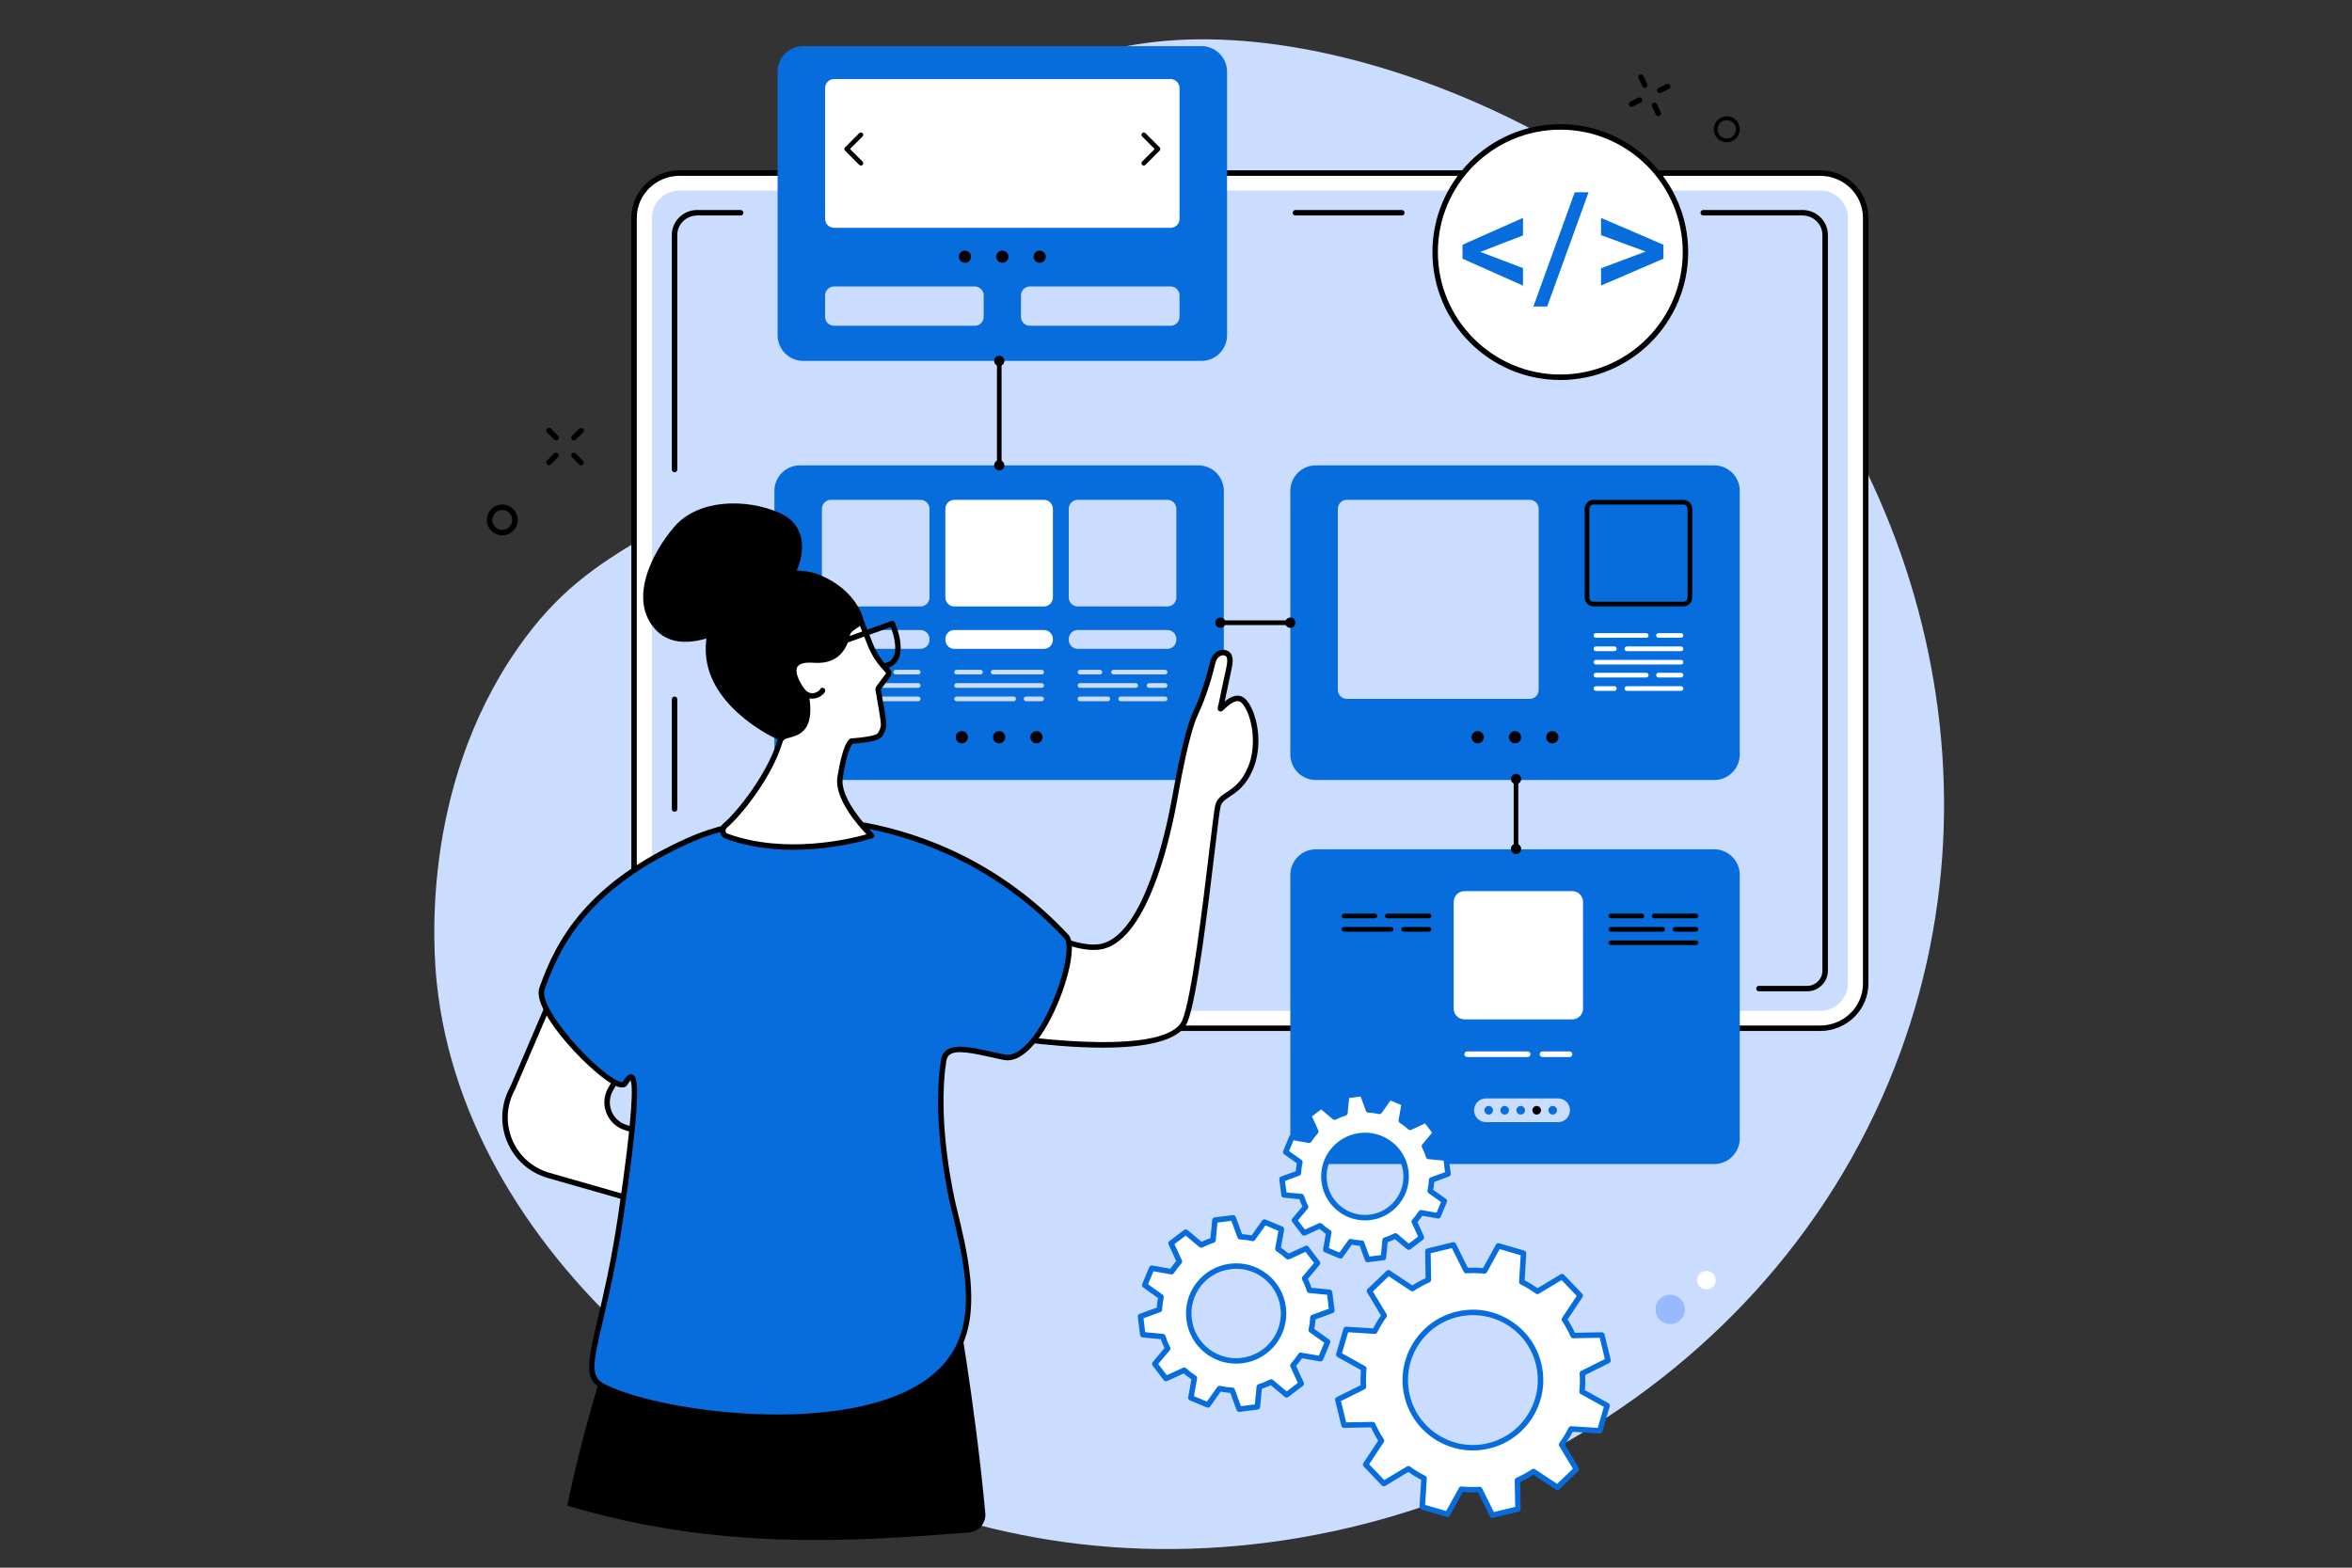 <svg xmlns="http://www.w3.org/2000/svg" xmlns:xlink="http://www.w3.org/1999/xlink" width="180" viewBox="0 0 135 90" height="120" preserveAspectRatio="xMidYMid meet"><rect x="0" y="0" width="135" height="90" fill="#333333" stroke="none"/><defs><clipPath id="7aa105266c"><path d="M 24.07 2 L 112 2 L 112 89 L 24.07 89 Z M 24.07 2 " clip-rule="nonzero"></path></clipPath></defs><g clip-path="url(#7aa105266c)"><path fill="#caddff" d="M 45.91 24.148 C 54.973 15.023 52.379 9.305 58.582 5.078 C 68.125 -1.422 85.938 4.172 96.445 13.113 C 109.316 24.062 115.957 44.059 108.395 62.148 C 100.336 81.414 79.141 91.414 60.227 88.402 C 43.336 85.711 26.734 72.395 25.07 56.43 C 24.891 54.699 24.094 45.34 29.676 37.273 C 34.289 30.609 38.723 31.379 45.91 24.148 " fill-opacity="1" fill-rule="nonzero"></path></g><path fill="#ffffff" d="M 98.008 74.027 C 97.719 74.062 97.453 73.855 97.414 73.562 C 97.379 73.27 97.586 73.004 97.879 72.969 C 98.172 72.93 98.438 73.137 98.473 73.43 C 98.508 73.723 98.301 73.988 98.008 74.027 " fill-opacity="1" fill-rule="nonzero"></path><path fill="#000000" d="M 98.98 6.91 C 98.957 6.918 98.938 6.926 98.918 6.934 C 98.785 6.984 98.684 7.086 98.629 7.215 C 98.574 7.344 98.57 7.484 98.625 7.617 C 98.676 7.746 98.777 7.852 98.906 7.906 C 99.035 7.961 99.176 7.961 99.309 7.91 C 99.578 7.801 99.707 7.496 99.602 7.227 C 99.547 7.094 99.449 6.992 99.32 6.938 C 99.211 6.891 99.094 6.883 98.98 6.91 Z M 99.301 8.145 C 99.141 8.188 98.973 8.172 98.82 8.105 C 98.637 8.027 98.492 7.883 98.418 7.699 C 98.344 7.512 98.348 7.312 98.426 7.129 C 98.504 6.945 98.648 6.801 98.836 6.73 C 99.02 6.656 99.223 6.656 99.406 6.734 C 99.59 6.812 99.73 6.957 99.805 7.145 C 99.957 7.527 99.77 7.961 99.391 8.113 C 99.359 8.125 99.332 8.137 99.301 8.145 " fill-opacity="1" fill-rule="nonzero"></path><path fill="#000000" d="M 94.477 5.031 C 94.398 5.07 94.305 5.035 94.27 4.957 L 94.047 4.496 C 94.012 4.418 94.043 4.324 94.121 4.285 C 94.199 4.25 94.293 4.281 94.328 4.359 L 94.551 4.824 C 94.59 4.902 94.555 4.996 94.477 5.031 " fill-opacity="1" fill-rule="nonzero"></path><path fill="#000000" d="M 95.25 6.652 C 95.25 6.652 95.25 6.656 95.25 6.656 C 95.172 6.691 95.078 6.66 95.043 6.582 L 94.82 6.117 C 94.785 6.039 94.816 5.945 94.895 5.91 C 94.895 5.91 94.895 5.91 94.895 5.906 C 94.973 5.871 95.066 5.902 95.105 5.98 L 95.324 6.445 C 95.363 6.523 95.328 6.617 95.25 6.652 " fill-opacity="1" fill-rule="nonzero"></path><path fill="#000000" d="M 94.176 5.891 L 93.715 6.113 C 93.637 6.152 93.543 6.121 93.504 6.043 C 93.469 5.965 93.5 5.871 93.578 5.832 L 94.039 5.609 C 94.117 5.57 94.211 5.602 94.25 5.68 C 94.285 5.758 94.254 5.852 94.176 5.891 " fill-opacity="1" fill-rule="nonzero"></path><path fill="#000000" d="M 95.793 5.109 L 95.332 5.332 C 95.254 5.371 95.16 5.336 95.121 5.258 C 95.086 5.18 95.117 5.086 95.195 5.051 L 95.656 4.824 C 95.734 4.789 95.828 4.82 95.867 4.898 C 95.906 4.977 95.871 5.07 95.793 5.109 " fill-opacity="1" fill-rule="nonzero"></path><path fill="#000000" d="M 32.945 25.285 C 32.902 25.285 32.863 25.27 32.832 25.238 C 32.773 25.18 32.773 25.078 32.836 25.02 L 33.246 24.613 C 33.309 24.551 33.406 24.555 33.469 24.613 C 33.527 24.676 33.527 24.777 33.465 24.836 L 33.055 25.242 C 33.023 25.27 32.984 25.285 32.945 25.285 " fill-opacity="1" fill-rule="nonzero"></path><path fill="#000000" d="M 31.504 26.707 C 31.465 26.707 31.426 26.691 31.395 26.66 C 31.332 26.598 31.332 26.496 31.395 26.438 L 31.805 26.031 C 31.867 25.973 31.969 25.973 32.027 26.035 C 32.09 26.094 32.09 26.195 32.027 26.254 L 31.613 26.66 C 31.586 26.691 31.543 26.707 31.504 26.707 " fill-opacity="1" fill-rule="nonzero"></path><path fill="#000000" d="M 31.922 25.281 C 31.879 25.281 31.84 25.266 31.809 25.234 L 31.402 24.828 C 31.34 24.766 31.34 24.668 31.402 24.605 C 31.465 24.543 31.562 24.543 31.625 24.605 L 32.031 25.016 C 32.094 25.074 32.094 25.176 32.031 25.238 C 32 25.266 31.961 25.281 31.922 25.281 " fill-opacity="1" fill-rule="nonzero"></path><path fill="#000000" d="M 33.348 26.715 C 33.309 26.715 33.266 26.699 33.238 26.668 L 32.828 26.258 C 32.77 26.199 32.77 26.098 32.828 26.035 C 32.891 25.977 32.988 25.977 33.051 26.039 L 33.457 26.445 C 33.52 26.508 33.52 26.605 33.457 26.668 C 33.426 26.699 33.387 26.715 33.348 26.715 " fill-opacity="1" fill-rule="nonzero"></path><path fill="#99b9ff" d="M 96.531 75.695 C 96.246 76.062 95.715 76.129 95.348 75.84 C 94.98 75.555 94.914 75.023 95.199 74.656 C 95.488 74.289 96.016 74.223 96.383 74.508 C 96.754 74.797 96.82 75.324 96.531 75.695 " fill-opacity="1" fill-rule="nonzero"></path><path fill="#000000" d="M 28.832 29.277 C 28.809 29.277 28.781 29.277 28.758 29.281 C 28.605 29.301 28.473 29.379 28.379 29.496 C 28.285 29.617 28.242 29.77 28.262 29.922 C 28.281 30.07 28.359 30.207 28.477 30.301 C 28.598 30.395 28.75 30.434 28.898 30.418 C 29.051 30.398 29.188 30.32 29.281 30.199 C 29.375 30.078 29.414 29.93 29.395 29.777 C 29.379 29.625 29.301 29.492 29.18 29.398 C 29.078 29.32 28.957 29.277 28.832 29.277 Z M 28.828 30.734 C 28.633 30.734 28.441 30.668 28.285 30.547 C 28.098 30.402 27.98 30.191 27.953 29.957 C 27.922 29.723 27.988 29.492 28.133 29.305 C 28.277 29.117 28.484 29 28.719 28.973 C 28.953 28.941 29.188 29.008 29.371 29.152 C 29.559 29.297 29.68 29.504 29.707 29.738 C 29.738 29.973 29.672 30.207 29.527 30.395 C 29.383 30.578 29.172 30.699 28.938 30.727 C 28.902 30.73 28.863 30.734 28.828 30.734 " fill-opacity="1" fill-rule="nonzero"></path><path fill="#000000" d="M 73.973 18.504 C 73.934 18.504 73.891 18.488 73.859 18.457 C 73.801 18.395 73.801 18.297 73.863 18.234 L 74.273 17.828 C 74.336 17.77 74.434 17.77 74.496 17.832 C 74.555 17.895 74.555 17.992 74.492 18.055 L 74.082 18.457 C 74.051 18.488 74.012 18.504 73.973 18.504 " fill-opacity="1" fill-rule="nonzero"></path><path fill="#000000" d="M 72.531 19.922 C 72.492 19.922 72.453 19.906 72.422 19.875 C 72.359 19.812 72.359 19.715 72.422 19.652 L 72.836 19.25 C 72.895 19.188 72.996 19.188 73.055 19.25 C 73.117 19.312 73.117 19.41 73.055 19.473 L 72.645 19.879 C 72.613 19.906 72.574 19.922 72.531 19.922 " fill-opacity="1" fill-rule="nonzero"></path><path fill="#000000" d="M 72.949 18.5 C 72.91 18.5 72.867 18.484 72.836 18.453 L 72.43 18.043 C 72.367 17.984 72.371 17.883 72.43 17.82 C 72.492 17.762 72.59 17.762 72.652 17.824 L 73.059 18.23 C 73.121 18.293 73.121 18.391 73.059 18.453 C 73.027 18.484 72.988 18.5 72.949 18.5 " fill-opacity="1" fill-rule="nonzero"></path><path fill="#000000" d="M 74.375 19.93 C 74.336 19.93 74.297 19.914 74.266 19.883 L 73.855 19.477 C 73.797 19.414 73.797 19.316 73.859 19.254 C 73.918 19.191 74.02 19.191 74.078 19.254 L 74.488 19.664 C 74.547 19.723 74.547 19.824 74.484 19.883 C 74.457 19.914 74.414 19.93 74.375 19.93 " fill-opacity="1" fill-rule="nonzero"></path><path fill="#ffffff" d="M 104.469 59.031 L 39.012 59.031 C 37.566 59.031 36.395 57.887 36.395 56.469 L 36.395 12.5 C 36.395 11.082 37.566 9.934 39.012 9.934 L 104.469 9.934 C 105.914 9.934 107.086 11.082 107.086 12.5 L 107.086 56.469 C 107.086 57.887 105.914 59.031 104.469 59.031 " fill-opacity="1" fill-rule="nonzero"></path><path fill="#000000" d="M 39.012 10.094 C 37.656 10.094 36.551 11.172 36.551 12.5 L 36.551 56.469 C 36.551 57.797 37.656 58.875 39.012 58.875 L 104.469 58.875 C 105.824 58.875 106.93 57.797 106.93 56.469 L 106.93 12.5 C 106.93 11.172 105.824 10.094 104.469 10.094 Z M 104.469 59.188 L 39.012 59.188 C 37.48 59.188 36.238 57.969 36.238 56.469 L 36.238 12.5 C 36.238 11 37.48 9.777 39.012 9.777 L 104.469 9.777 C 106 9.777 107.242 11 107.242 12.5 L 107.242 56.469 C 107.242 57.969 106 59.188 104.469 59.188 " fill-opacity="1" fill-rule="nonzero"></path><path fill="#caddff" d="M 39.012 10.938 C 38.133 10.938 37.418 11.637 37.418 12.5 L 37.418 56.469 C 37.418 57.328 38.133 58.031 39.012 58.031 L 104.469 58.031 C 105.348 58.031 106.062 57.328 106.062 56.469 L 106.062 12.5 C 106.062 11.637 105.348 10.938 104.469 10.938 L 39.012 10.938 " fill-opacity="1" fill-rule="nonzero"></path><path fill="#000000" d="M 38.719 27.113 C 38.633 27.113 38.562 27.043 38.562 26.957 L 38.562 13.488 C 38.562 12.699 39.219 12.055 40.02 12.055 L 42.512 12.055 C 42.602 12.055 42.668 12.129 42.668 12.215 C 42.668 12.301 42.602 12.371 42.512 12.371 L 40.02 12.371 C 39.391 12.371 38.875 12.871 38.875 13.488 L 38.875 26.957 C 38.875 27.043 38.805 27.113 38.719 27.113 " fill-opacity="1" fill-rule="nonzero"></path><path fill="#000000" d="M 38.719 46.602 C 38.633 46.602 38.562 46.531 38.562 46.445 L 38.562 40.145 C 38.562 40.059 38.633 39.988 38.719 39.988 C 38.805 39.988 38.875 40.059 38.875 40.145 L 38.875 46.445 C 38.875 46.531 38.805 46.602 38.719 46.602 " fill-opacity="1" fill-rule="nonzero"></path><path fill="#000000" d="M 38.719 53.492 C 38.633 53.492 38.562 53.422 38.562 53.336 L 38.562 50.629 C 38.562 50.543 38.633 50.473 38.719 50.473 C 38.805 50.473 38.875 50.543 38.875 50.629 L 38.875 53.336 C 38.875 53.422 38.805 53.492 38.719 53.492 " fill-opacity="1" fill-rule="nonzero"></path><path fill="#000000" d="M 43.793 56.91 L 40.02 56.91 C 39.219 56.91 38.562 56.27 38.562 55.48 C 38.562 55.395 38.633 55.324 38.719 55.324 C 38.805 55.324 38.875 55.395 38.875 55.48 C 38.875 56.098 39.391 56.598 40.02 56.598 L 43.793 56.598 C 43.879 56.598 43.949 56.668 43.949 56.754 C 43.949 56.84 43.879 56.91 43.793 56.91 " fill-opacity="1" fill-rule="nonzero"></path><path fill="#000000" d="M 103.73 56.91 L 100.957 56.91 C 100.871 56.91 100.801 56.84 100.801 56.754 C 100.801 56.668 100.871 56.598 100.957 56.598 L 103.73 56.598 C 104.211 56.598 104.602 56.207 104.602 55.727 L 104.602 13.488 C 104.602 12.871 104.09 12.371 103.461 12.371 L 97.766 12.371 C 97.676 12.371 97.605 12.301 97.605 12.215 C 97.605 12.129 97.676 12.055 97.766 12.055 L 103.461 12.055 C 104.262 12.055 104.918 12.699 104.918 13.488 L 104.918 55.727 C 104.918 56.379 104.383 56.91 103.73 56.91 " fill-opacity="1" fill-rule="nonzero"></path><path fill="#000000" d="M 80.461 12.371 L 74.355 12.371 C 74.27 12.371 74.199 12.301 74.199 12.215 C 74.199 12.129 74.27 12.055 74.355 12.055 L 80.461 12.055 C 80.551 12.055 80.621 12.129 80.621 12.215 C 80.621 12.301 80.551 12.371 80.461 12.371 " fill-opacity="1" fill-rule="nonzero"></path><path fill="#076ddc" d="M 70.43 4.117 C 70.43 3.305 69.773 2.648 68.961 2.648 L 46.102 2.648 C 45.293 2.648 44.633 3.305 44.633 4.117 L 44.633 19.25 C 44.633 20.059 45.293 20.719 46.102 20.719 L 68.961 20.719 C 69.773 20.719 70.43 20.059 70.43 19.25 L 70.43 4.117 " fill-opacity="1" fill-rule="nonzero"></path><path fill="#ffffff" d="M 67.703 12.562 C 67.703 12.848 67.473 13.078 67.188 13.078 L 47.875 13.078 C 47.59 13.078 47.359 12.848 47.359 12.562 L 47.359 5.055 C 47.359 4.77 47.59 4.539 47.875 4.539 L 67.188 4.539 C 67.473 4.539 67.703 4.77 67.703 5.055 L 67.703 12.562 " fill-opacity="1" fill-rule="nonzero"></path><path fill="#000000" d="M 49.414 9.504 C 49.379 9.504 49.344 9.492 49.32 9.465 L 48.504 8.648 C 48.449 8.598 48.449 8.512 48.504 8.461 L 49.32 7.645 C 49.371 7.59 49.457 7.59 49.508 7.645 C 49.559 7.695 49.559 7.781 49.508 7.832 L 48.789 8.555 L 49.508 9.273 C 49.559 9.328 49.559 9.41 49.508 9.465 C 49.48 9.492 49.449 9.504 49.414 9.504 " fill-opacity="1" fill-rule="nonzero"></path><path fill="#000000" d="M 65.652 9.504 C 65.617 9.504 65.582 9.492 65.555 9.465 C 65.504 9.41 65.504 9.328 65.555 9.273 L 66.277 8.555 L 65.555 7.832 C 65.504 7.781 65.504 7.695 65.555 7.645 C 65.609 7.59 65.691 7.59 65.746 7.645 L 66.562 8.461 C 66.613 8.512 66.613 8.598 66.562 8.648 L 65.746 9.465 C 65.719 9.492 65.684 9.504 65.652 9.504 " fill-opacity="1" fill-rule="nonzero"></path><path fill="#000000" d="M 55.738 14.734 C 55.738 14.93 55.582 15.086 55.391 15.086 C 55.195 15.086 55.039 14.93 55.039 14.734 C 55.039 14.543 55.195 14.387 55.391 14.387 C 55.582 14.387 55.738 14.543 55.738 14.734 " fill-opacity="1" fill-rule="nonzero"></path><path fill="#000000" d="M 57.883 14.734 C 57.883 14.93 57.727 15.086 57.531 15.086 C 57.34 15.086 57.18 14.93 57.18 14.734 C 57.18 14.543 57.34 14.387 57.531 14.387 C 57.727 14.387 57.883 14.543 57.883 14.734 " fill-opacity="1" fill-rule="nonzero"></path><path fill="#000000" d="M 60.027 14.734 C 60.027 14.93 59.867 15.086 59.676 15.086 C 59.48 15.086 59.324 14.93 59.324 14.734 C 59.324 14.543 59.48 14.387 59.676 14.387 C 59.867 14.387 60.027 14.543 60.027 14.734 " fill-opacity="1" fill-rule="nonzero"></path><path fill="#caddff" d="M 56.461 18.188 C 56.461 18.473 56.23 18.703 55.945 18.703 L 47.875 18.703 C 47.59 18.703 47.359 18.473 47.359 18.188 L 47.359 16.961 C 47.359 16.676 47.59 16.445 47.875 16.445 L 55.945 16.445 C 56.23 16.445 56.461 16.676 56.461 16.961 L 56.461 18.188 " fill-opacity="1" fill-rule="nonzero"></path><path fill="#caddff" d="M 67.703 18.188 C 67.703 18.473 67.473 18.703 67.188 18.703 L 59.117 18.703 C 58.832 18.703 58.602 18.473 58.602 18.188 L 58.602 16.961 C 58.602 16.676 58.832 16.445 59.117 16.445 L 67.188 16.445 C 67.473 16.445 67.703 16.676 67.703 16.961 L 67.703 18.188 " fill-opacity="1" fill-rule="nonzero"></path><path fill="#076ddc" d="M 70.246 28.184 C 70.246 27.371 69.59 26.715 68.777 26.715 L 45.918 26.715 C 45.105 26.715 44.449 27.371 44.449 28.184 L 44.449 43.312 C 44.449 44.125 45.105 44.781 45.918 44.781 L 68.777 44.781 C 69.59 44.781 70.246 44.125 70.246 43.312 L 70.246 28.184 " fill-opacity="1" fill-rule="nonzero"></path><path fill="#caddff" d="M 53.352 34.301 C 53.352 34.586 53.117 34.816 52.832 34.816 L 47.691 34.816 C 47.406 34.816 47.176 34.586 47.176 34.301 L 47.176 29.211 C 47.176 28.926 47.406 28.695 47.691 28.695 L 52.832 28.695 C 53.117 28.695 53.352 28.926 53.352 29.211 L 53.352 34.301 " fill-opacity="1" fill-rule="nonzero"></path><path fill="#ffffff" d="M 60.434 34.301 C 60.434 34.586 60.203 34.816 59.918 34.816 L 54.777 34.816 C 54.492 34.816 54.262 34.586 54.262 34.301 L 54.262 29.211 C 54.262 28.926 54.492 28.695 54.777 28.695 L 59.918 28.695 C 60.203 28.695 60.434 28.926 60.434 29.211 L 60.434 34.301 " fill-opacity="1" fill-rule="nonzero"></path><path fill="#caddff" d="M 67.52 34.301 C 67.52 34.586 67.289 34.816 67.004 34.816 L 61.859 34.816 C 61.578 34.816 61.344 34.586 61.344 34.301 L 61.344 29.211 C 61.344 28.926 61.578 28.695 61.859 28.695 L 67.004 28.695 C 67.289 28.695 67.52 28.926 67.52 29.211 L 67.52 34.301 " fill-opacity="1" fill-rule="nonzero"></path><path fill="#caddff" d="M 53.352 36.73 C 53.352 37.016 53.117 37.25 52.832 37.25 L 47.691 37.25 C 47.406 37.25 47.176 37.016 47.176 36.73 L 47.176 36.684 C 47.176 36.398 47.406 36.168 47.691 36.168 L 52.832 36.168 C 53.117 36.168 53.352 36.398 53.352 36.684 L 53.352 36.73 " fill-opacity="1" fill-rule="nonzero"></path><path fill="#ffffff" d="M 59.918 37.25 L 54.777 37.25 C 54.492 37.25 54.262 37.016 54.262 36.73 L 54.262 36.684 C 54.262 36.398 54.492 36.168 54.777 36.168 L 59.918 36.168 C 60.203 36.168 60.434 36.398 60.434 36.684 L 60.434 36.73 C 60.434 37.016 60.203 37.25 59.918 37.25 " fill-opacity="1" fill-rule="nonzero"></path><path fill="#caddff" d="M 67.52 36.73 C 67.52 37.016 67.289 37.25 67.004 37.25 L 61.859 37.25 C 61.578 37.25 61.344 37.016 61.344 36.73 L 61.344 36.684 C 61.344 36.398 61.578 36.168 61.859 36.168 L 67.004 36.168 C 67.289 36.168 67.52 36.398 67.52 36.684 L 67.52 36.73 " fill-opacity="1" fill-rule="nonzero"></path><path fill="#caddff" d="M 52.703 38.719 L 51.414 38.719 C 51.34 38.719 51.281 38.66 51.281 38.586 C 51.281 38.512 51.34 38.453 51.414 38.453 L 52.703 38.453 C 52.777 38.453 52.84 38.512 52.84 38.586 C 52.84 38.66 52.777 38.719 52.703 38.719 " fill-opacity="1" fill-rule="nonzero"></path><path fill="#caddff" d="M 50.707 38.719 L 47.82 38.719 C 47.746 38.719 47.688 38.66 47.688 38.586 C 47.688 38.512 47.746 38.453 47.82 38.453 L 50.707 38.453 C 50.781 38.453 50.844 38.512 50.844 38.586 C 50.844 38.66 50.781 38.719 50.707 38.719 " fill-opacity="1" fill-rule="nonzero"></path><path fill="#caddff" d="M 52.703 39.488 L 49.598 39.488 C 49.523 39.488 49.465 39.43 49.465 39.355 C 49.465 39.281 49.523 39.219 49.598 39.219 L 52.703 39.219 C 52.777 39.219 52.84 39.281 52.84 39.355 C 52.84 39.43 52.777 39.488 52.703 39.488 " fill-opacity="1" fill-rule="nonzero"></path><path fill="#caddff" d="M 48.879 39.488 L 47.82 39.488 C 47.746 39.488 47.688 39.43 47.688 39.355 C 47.688 39.281 47.746 39.219 47.82 39.219 L 48.879 39.219 C 48.953 39.219 49.012 39.281 49.012 39.355 C 49.012 39.43 48.953 39.488 48.879 39.488 " fill-opacity="1" fill-rule="nonzero"></path><path fill="#caddff" d="M 52.703 40.258 L 47.82 40.258 C 47.746 40.258 47.688 40.195 47.688 40.121 C 47.688 40.051 47.746 39.988 47.82 39.988 L 52.703 39.988 C 52.777 39.988 52.84 40.051 52.84 40.121 C 52.84 40.195 52.777 40.258 52.703 40.258 " fill-opacity="1" fill-rule="nonzero"></path><path fill="#caddff" d="M 59.789 38.719 L 57.012 38.719 C 56.938 38.719 56.875 38.66 56.875 38.586 C 56.875 38.512 56.938 38.453 57.012 38.453 L 59.789 38.453 C 59.863 38.453 59.922 38.512 59.922 38.586 C 59.922 38.66 59.863 38.719 59.789 38.719 " fill-opacity="1" fill-rule="nonzero"></path><path fill="#caddff" d="M 56.277 38.719 L 54.906 38.719 C 54.832 38.719 54.773 38.66 54.773 38.586 C 54.773 38.512 54.832 38.453 54.906 38.453 L 56.277 38.453 C 56.352 38.453 56.41 38.512 56.41 38.586 C 56.41 38.66 56.352 38.719 56.277 38.719 " fill-opacity="1" fill-rule="nonzero"></path><path fill="#caddff" d="M 59.789 39.488 L 54.906 39.488 C 54.832 39.488 54.773 39.43 54.773 39.355 C 54.773 39.281 54.832 39.219 54.906 39.219 L 59.789 39.219 C 59.863 39.219 59.922 39.281 59.922 39.355 C 59.922 39.43 59.863 39.488 59.789 39.488 " fill-opacity="1" fill-rule="nonzero"></path><path fill="#caddff" d="M 59.789 40.258 L 58.895 40.258 C 58.82 40.258 58.762 40.195 58.762 40.121 C 58.762 40.051 58.82 39.988 58.895 39.988 L 59.789 39.988 C 59.863 39.988 59.922 40.051 59.922 40.121 C 59.922 40.195 59.863 40.258 59.789 40.258 " fill-opacity="1" fill-rule="nonzero"></path><path fill="#caddff" d="M 58.184 40.258 L 54.906 40.258 C 54.832 40.258 54.773 40.195 54.773 40.121 C 54.773 40.051 54.832 39.988 54.906 39.988 L 58.184 39.988 C 58.258 39.988 58.316 40.051 58.316 40.121 C 58.316 40.195 58.258 40.258 58.184 40.258 " fill-opacity="1" fill-rule="nonzero"></path><path fill="#caddff" d="M 66.875 38.719 L 63.918 38.719 C 63.844 38.719 63.781 38.66 63.781 38.586 C 63.781 38.512 63.844 38.453 63.918 38.453 L 66.875 38.453 C 66.949 38.453 67.008 38.512 67.008 38.586 C 67.008 38.66 66.949 38.719 66.875 38.719 " fill-opacity="1" fill-rule="nonzero"></path><path fill="#caddff" d="M 63.129 38.719 L 61.992 38.719 C 61.918 38.719 61.855 38.66 61.855 38.586 C 61.855 38.512 61.918 38.453 61.992 38.453 L 63.129 38.453 C 63.203 38.453 63.266 38.512 63.266 38.586 C 63.266 38.66 63.203 38.719 63.129 38.719 " fill-opacity="1" fill-rule="nonzero"></path><path fill="#caddff" d="M 66.875 39.488 L 65.953 39.488 C 65.879 39.488 65.816 39.43 65.816 39.355 C 65.816 39.281 65.879 39.219 65.953 39.219 L 66.875 39.219 C 66.949 39.219 67.008 39.281 67.008 39.355 C 67.008 39.43 66.949 39.488 66.875 39.488 " fill-opacity="1" fill-rule="nonzero"></path><path fill="#caddff" d="M 65.184 39.488 L 61.992 39.488 C 61.918 39.488 61.855 39.43 61.855 39.355 C 61.855 39.281 61.918 39.219 61.992 39.219 L 65.184 39.219 C 65.258 39.219 65.32 39.281 65.32 39.355 C 65.32 39.43 65.258 39.488 65.184 39.488 " fill-opacity="1" fill-rule="nonzero"></path><path fill="#caddff" d="M 66.875 40.258 L 64.328 40.258 C 64.254 40.258 64.191 40.195 64.191 40.121 C 64.191 40.051 64.254 39.988 64.328 39.988 L 66.875 39.988 C 66.949 39.988 67.008 40.051 67.008 40.121 C 67.008 40.195 66.949 40.258 66.875 40.258 " fill-opacity="1" fill-rule="nonzero"></path><path fill="#caddff" d="M 63.586 40.258 L 61.992 40.258 C 61.918 40.258 61.855 40.195 61.855 40.121 C 61.855 40.051 61.918 39.988 61.992 39.988 L 63.586 39.988 C 63.66 39.988 63.723 40.051 63.723 40.121 C 63.723 40.195 63.66 40.258 63.586 40.258 " fill-opacity="1" fill-rule="nonzero"></path><path fill="#000000" d="M 55.555 42.324 C 55.555 42.516 55.398 42.676 55.203 42.676 C 55.012 42.676 54.855 42.516 54.855 42.324 C 54.855 42.129 55.012 41.973 55.203 41.973 C 55.398 41.973 55.555 42.129 55.555 42.324 " fill-opacity="1" fill-rule="nonzero"></path><path fill="#000000" d="M 57.699 42.324 C 57.699 42.516 57.543 42.676 57.348 42.676 C 57.152 42.676 56.996 42.516 56.996 42.324 C 56.996 42.129 57.152 41.973 57.348 41.973 C 57.543 41.973 57.699 42.129 57.699 42.324 " fill-opacity="1" fill-rule="nonzero"></path><path fill="#000000" d="M 59.84 42.324 C 59.84 42.516 59.684 42.676 59.492 42.676 C 59.297 42.676 59.141 42.516 59.141 42.324 C 59.141 42.129 59.297 41.973 59.492 41.973 C 59.684 41.973 59.84 42.129 59.84 42.324 " fill-opacity="1" fill-rule="nonzero"></path><path fill="#076ddc" d="M 99.859 28.184 C 99.859 27.371 99.199 26.715 98.391 26.715 L 75.531 26.715 C 74.719 26.715 74.062 27.371 74.062 28.184 L 74.062 43.312 C 74.062 44.125 74.719 44.781 75.531 44.781 L 98.391 44.781 C 99.199 44.781 99.859 44.125 99.859 43.312 L 99.859 28.184 " fill-opacity="1" fill-rule="nonzero"></path><path fill="#caddff" d="M 88.316 39.605 C 88.316 39.891 88.086 40.121 87.801 40.121 L 77.305 40.121 C 77.02 40.121 76.789 39.891 76.789 39.605 L 76.789 29.211 C 76.789 28.926 77.02 28.695 77.305 28.695 L 87.801 28.695 C 88.086 28.695 88.316 28.926 88.316 29.211 L 88.316 39.605 " fill-opacity="1" fill-rule="nonzero"></path><path fill="#000000" d="M 96.617 28.695 L 91.473 28.695 C 91.188 28.695 90.957 28.926 90.957 29.211 L 90.957 34.301 C 90.957 34.586 91.188 34.816 91.473 34.816 L 96.617 34.816 C 96.902 34.816 97.133 34.586 97.133 34.301 L 97.133 29.211 C 97.133 28.926 96.902 28.695 96.617 28.695 Z M 96.617 28.965 C 96.754 28.965 96.863 29.074 96.863 29.211 L 96.863 34.301 C 96.863 34.438 96.754 34.547 96.617 34.547 L 91.473 34.547 C 91.336 34.547 91.227 34.438 91.227 34.301 L 91.227 29.211 C 91.227 29.074 91.336 28.965 91.473 28.965 L 96.617 28.965 " fill-opacity="1" fill-rule="nonzero"></path><path fill="#ffffff" d="M 96.484 36.613 L 95.195 36.613 C 95.121 36.613 95.062 36.555 95.062 36.48 C 95.062 36.406 95.121 36.348 95.195 36.348 L 96.484 36.348 C 96.559 36.348 96.621 36.406 96.621 36.48 C 96.621 36.555 96.559 36.613 96.484 36.613 " fill-opacity="1" fill-rule="nonzero"></path><path fill="#ffffff" d="M 94.488 36.613 L 91.602 36.613 C 91.531 36.613 91.469 36.555 91.469 36.48 C 91.469 36.406 91.531 36.348 91.602 36.348 L 94.488 36.348 C 94.562 36.348 94.625 36.406 94.625 36.48 C 94.625 36.555 94.562 36.613 94.488 36.613 " fill-opacity="1" fill-rule="nonzero"></path><path fill="#ffffff" d="M 96.484 37.383 L 93.383 37.383 C 93.309 37.383 93.246 37.32 93.246 37.25 C 93.246 37.176 93.309 37.113 93.383 37.113 L 96.484 37.113 C 96.559 37.113 96.621 37.176 96.621 37.25 C 96.621 37.32 96.559 37.383 96.484 37.383 " fill-opacity="1" fill-rule="nonzero"></path><path fill="#ffffff" d="M 92.66 37.383 L 91.602 37.383 C 91.531 37.383 91.469 37.32 91.469 37.25 C 91.469 37.176 91.531 37.113 91.602 37.113 L 92.66 37.113 C 92.734 37.113 92.793 37.176 92.793 37.25 C 92.793 37.32 92.734 37.383 92.66 37.383 " fill-opacity="1" fill-rule="nonzero"></path><path fill="#ffffff" d="M 96.484 38.895 L 95.195 38.895 C 95.121 38.895 95.062 38.832 95.062 38.758 C 95.062 38.684 95.121 38.625 95.195 38.625 L 96.484 38.625 C 96.559 38.625 96.621 38.684 96.621 38.758 C 96.621 38.832 96.559 38.895 96.484 38.895 " fill-opacity="1" fill-rule="nonzero"></path><path fill="#ffffff" d="M 94.488 38.895 L 91.602 38.895 C 91.531 38.895 91.469 38.832 91.469 38.758 C 91.469 38.684 91.531 38.625 91.602 38.625 L 94.488 38.625 C 94.562 38.625 94.625 38.684 94.625 38.758 C 94.625 38.832 94.562 38.895 94.488 38.895 " fill-opacity="1" fill-rule="nonzero"></path><path fill="#ffffff" d="M 96.484 39.66 L 93.383 39.66 C 93.309 39.66 93.246 39.602 93.246 39.527 C 93.246 39.453 93.309 39.395 93.383 39.395 L 96.484 39.395 C 96.559 39.395 96.621 39.453 96.621 39.527 C 96.621 39.602 96.559 39.66 96.484 39.66 " fill-opacity="1" fill-rule="nonzero"></path><path fill="#ffffff" d="M 92.66 39.66 L 91.602 39.66 C 91.531 39.66 91.469 39.602 91.469 39.527 C 91.469 39.453 91.531 39.395 91.602 39.395 L 92.66 39.395 C 92.734 39.395 92.793 39.453 92.793 39.527 C 92.793 39.602 92.734 39.66 92.66 39.66 " fill-opacity="1" fill-rule="nonzero"></path><path fill="#ffffff" d="M 96.484 38.148 L 91.602 38.148 C 91.531 38.148 91.469 38.09 91.469 38.016 C 91.469 37.941 91.531 37.883 91.602 37.883 L 96.484 37.883 C 96.559 37.883 96.621 37.941 96.621 38.016 C 96.621 38.09 96.559 38.148 96.484 38.148 " fill-opacity="1" fill-rule="nonzero"></path><path fill="#000000" d="M 85.168 42.324 C 85.168 42.516 85.012 42.676 84.816 42.676 C 84.625 42.676 84.465 42.516 84.465 42.324 C 84.465 42.129 84.625 41.973 84.816 41.973 C 85.012 41.973 85.168 42.129 85.168 42.324 " fill-opacity="1" fill-rule="nonzero"></path><path fill="#000000" d="M 87.312 42.324 C 87.312 42.516 87.152 42.676 86.961 42.676 C 86.766 42.676 86.609 42.516 86.609 42.324 C 86.609 42.129 86.766 41.973 86.961 41.973 C 87.152 41.973 87.312 42.129 87.312 42.324 " fill-opacity="1" fill-rule="nonzero"></path><path fill="#000000" d="M 89.453 42.324 C 89.453 42.516 89.297 42.676 89.102 42.676 C 88.91 42.676 88.75 42.516 88.75 42.324 C 88.75 42.129 88.91 41.973 89.102 41.973 C 89.297 41.973 89.453 42.129 89.453 42.324 " fill-opacity="1" fill-rule="nonzero"></path><path fill="#076ddc" d="M 99.859 50.227 C 99.859 49.414 99.199 48.758 98.391 48.758 L 75.531 48.758 C 74.719 48.758 74.062 49.414 74.062 50.227 L 74.062 65.355 C 74.062 66.168 74.719 66.828 75.531 66.828 L 98.391 66.828 C 99.199 66.828 99.859 66.168 99.859 65.355 L 99.859 50.227 " fill-opacity="1" fill-rule="nonzero"></path><path fill="#ffffff" d="M 90.863 57.902 C 90.863 58.242 90.586 58.523 90.242 58.523 L 84.059 58.523 C 83.715 58.523 83.438 58.242 83.438 57.902 L 83.438 51.781 C 83.438 51.438 83.715 51.16 84.059 51.16 L 90.242 51.16 C 90.586 51.16 90.863 51.438 90.863 51.781 L 90.863 57.902 " fill-opacity="1" fill-rule="nonzero"></path><path fill="#ffffff" d="M 90.086 60.684 L 88.535 60.684 C 88.445 60.684 88.375 60.613 88.375 60.523 C 88.375 60.434 88.445 60.363 88.535 60.363 L 90.086 60.363 C 90.176 60.363 90.25 60.434 90.25 60.523 C 90.25 60.613 90.176 60.684 90.086 60.684 " fill-opacity="1" fill-rule="nonzero"></path><path fill="#ffffff" d="M 87.688 60.684 L 84.215 60.684 C 84.125 60.684 84.051 60.613 84.051 60.523 C 84.051 60.434 84.125 60.363 84.215 60.363 L 87.688 60.363 C 87.773 60.363 87.848 60.434 87.848 60.523 C 87.848 60.613 87.773 60.684 87.688 60.684 " fill-opacity="1" fill-rule="nonzero"></path><path fill="#caddff" d="M 90.113 63.738 C 90.113 64.117 89.809 64.422 89.434 64.422 L 85.293 64.422 C 84.914 64.422 84.609 64.117 84.609 63.738 C 84.609 63.363 84.914 63.059 85.293 63.059 L 89.434 63.059 C 89.809 63.059 90.113 63.363 90.113 63.738 " fill-opacity="1" fill-rule="nonzero"></path><path fill="#076ddc" d="M 85.695 63.738 C 85.695 63.875 85.586 63.988 85.449 63.988 C 85.312 63.988 85.203 63.875 85.203 63.738 C 85.203 63.605 85.312 63.492 85.449 63.492 C 85.586 63.492 85.695 63.605 85.695 63.738 " fill-opacity="1" fill-rule="nonzero"></path><path fill="#076ddc" d="M 86.613 63.738 C 86.613 63.875 86.504 63.988 86.367 63.988 C 86.23 63.988 86.121 63.875 86.121 63.738 C 86.121 63.605 86.23 63.492 86.367 63.492 C 86.504 63.492 86.613 63.605 86.613 63.738 " fill-opacity="1" fill-rule="nonzero"></path><path fill="#076ddc" d="M 87.531 63.738 C 87.531 63.875 87.422 63.988 87.285 63.988 C 87.148 63.988 87.039 63.875 87.039 63.738 C 87.039 63.605 87.148 63.492 87.285 63.492 C 87.422 63.492 87.531 63.605 87.531 63.738 " fill-opacity="1" fill-rule="nonzero"></path><path fill="#000000" d="M 88.449 63.738 C 88.449 63.875 88.34 63.988 88.203 63.988 C 88.066 63.988 87.957 63.875 87.957 63.738 C 87.957 63.605 88.066 63.492 88.203 63.492 C 88.34 63.492 88.449 63.605 88.449 63.738 " fill-opacity="1" fill-rule="nonzero"></path><path fill="#076ddc" d="M 89.371 63.738 C 89.371 63.875 89.258 63.988 89.121 63.988 C 88.988 63.988 88.875 63.875 88.875 63.738 C 88.875 63.605 88.988 63.492 89.121 63.492 C 89.258 63.492 89.371 63.605 89.371 63.738 " fill-opacity="1" fill-rule="nonzero"></path><path fill="#000000" d="M 97.348 52.719 L 94.945 52.719 C 94.875 52.719 94.812 52.66 94.812 52.586 C 94.812 52.512 94.875 52.449 94.945 52.449 L 97.348 52.449 C 97.422 52.449 97.48 52.512 97.48 52.586 C 97.48 52.66 97.422 52.719 97.348 52.719 " fill-opacity="1" fill-rule="nonzero"></path><path fill="#000000" d="M 94.242 52.719 L 92.465 52.719 C 92.391 52.719 92.328 52.66 92.328 52.586 C 92.328 52.512 92.391 52.449 92.465 52.449 L 94.242 52.449 C 94.316 52.449 94.375 52.512 94.375 52.586 C 94.375 52.66 94.316 52.719 94.242 52.719 " fill-opacity="1" fill-rule="nonzero"></path><path fill="#000000" d="M 97.348 53.488 L 96.152 53.488 C 96.078 53.488 96.02 53.426 96.02 53.352 C 96.02 53.277 96.078 53.219 96.152 53.219 L 97.348 53.219 C 97.422 53.219 97.48 53.277 97.48 53.352 C 97.48 53.426 97.422 53.488 97.348 53.488 " fill-opacity="1" fill-rule="nonzero"></path><path fill="#000000" d="M 95.434 53.488 L 92.465 53.488 C 92.391 53.488 92.328 53.426 92.328 53.352 C 92.328 53.277 92.391 53.219 92.465 53.219 L 95.434 53.219 C 95.508 53.219 95.566 53.277 95.566 53.352 C 95.566 53.426 95.508 53.488 95.434 53.488 " fill-opacity="1" fill-rule="nonzero"></path><path fill="#000000" d="M 97.348 54.254 L 92.465 54.254 C 92.391 54.254 92.328 54.195 92.328 54.121 C 92.328 54.047 92.391 53.988 92.465 53.988 L 97.348 53.988 C 97.422 53.988 97.48 54.047 97.48 54.121 C 97.48 54.195 97.422 54.254 97.348 54.254 " fill-opacity="1" fill-rule="nonzero"></path><path fill="#000000" d="M 82.027 52.719 L 79.629 52.719 C 79.555 52.719 79.496 52.66 79.496 52.586 C 79.496 52.512 79.555 52.449 79.629 52.449 L 82.027 52.449 C 82.102 52.449 82.16 52.512 82.16 52.586 C 82.16 52.66 82.102 52.719 82.027 52.719 " fill-opacity="1" fill-rule="nonzero"></path><path fill="#000000" d="M 78.922 52.719 L 77.145 52.719 C 77.07 52.719 77.012 52.66 77.012 52.586 C 77.012 52.512 77.07 52.449 77.145 52.449 L 78.922 52.449 C 78.996 52.449 79.055 52.512 79.055 52.586 C 79.055 52.66 78.996 52.719 78.922 52.719 " fill-opacity="1" fill-rule="nonzero"></path><path fill="#000000" d="M 82.027 53.488 L 80.566 53.488 C 80.492 53.488 80.434 53.426 80.434 53.352 C 80.434 53.277 80.492 53.219 80.566 53.219 L 82.027 53.219 C 82.102 53.219 82.16 53.277 82.16 53.352 C 82.16 53.426 82.102 53.488 82.027 53.488 " fill-opacity="1" fill-rule="nonzero"></path><path fill="#000000" d="M 79.848 53.488 L 77.145 53.488 C 77.07 53.488 77.012 53.426 77.012 53.352 C 77.012 53.277 77.07 53.219 77.145 53.219 L 79.848 53.219 C 79.922 53.219 79.98 53.277 79.98 53.352 C 79.98 53.426 79.922 53.488 79.848 53.488 " fill-opacity="1" fill-rule="nonzero"></path><path fill="#000000" d="M 57.355 26.848 C 57.281 26.848 57.223 26.789 57.223 26.715 L 57.223 20.719 C 57.223 20.645 57.281 20.582 57.355 20.582 C 57.43 20.582 57.488 20.645 57.488 20.719 L 57.488 26.715 C 57.488 26.789 57.43 26.848 57.355 26.848 " fill-opacity="1" fill-rule="nonzero"></path><path fill="#000000" d="M 57.648 20.719 C 57.648 20.879 57.52 21.012 57.355 21.012 C 57.191 21.012 57.062 20.879 57.062 20.719 C 57.062 20.555 57.191 20.422 57.355 20.422 C 57.52 20.422 57.648 20.555 57.648 20.719 " fill-opacity="1" fill-rule="nonzero"></path><path fill="#000000" d="M 57.648 26.715 C 57.648 26.875 57.52 27.008 57.355 27.008 C 57.191 27.008 57.062 26.875 57.062 26.715 C 57.062 26.551 57.191 26.418 57.355 26.418 C 57.52 26.418 57.648 26.551 57.648 26.715 " fill-opacity="1" fill-rule="nonzero"></path><path fill="#000000" d="M 74.062 35.883 L 70.051 35.883 C 69.977 35.883 69.914 35.824 69.914 35.75 C 69.914 35.676 69.977 35.613 70.051 35.613 L 74.062 35.613 C 74.137 35.613 74.195 35.676 74.195 35.75 C 74.195 35.824 74.137 35.883 74.062 35.883 " fill-opacity="1" fill-rule="nonzero"></path><path fill="#000000" d="M 70.051 35.453 C 70.211 35.453 70.344 35.586 70.344 35.75 C 70.344 35.91 70.211 36.043 70.051 36.043 C 69.887 36.043 69.754 35.91 69.754 35.75 C 69.754 35.586 69.887 35.453 70.051 35.453 " fill-opacity="1" fill-rule="nonzero"></path><path fill="#000000" d="M 74.062 35.453 C 74.223 35.453 74.355 35.586 74.355 35.75 C 74.355 35.91 74.223 36.043 74.062 36.043 C 73.898 36.043 73.766 35.91 73.766 35.75 C 73.766 35.586 73.898 35.453 74.062 35.453 " fill-opacity="1" fill-rule="nonzero"></path><path fill="#000000" d="M 87.016 48.867 C 86.941 48.867 86.883 48.809 86.883 48.734 L 86.883 44.719 C 86.883 44.645 86.941 44.586 87.016 44.586 C 87.09 44.586 87.148 44.645 87.148 44.719 L 87.148 48.734 C 87.148 48.809 87.09 48.867 87.016 48.867 " fill-opacity="1" fill-rule="nonzero"></path><path fill="#000000" d="M 86.723 48.734 C 86.723 48.57 86.852 48.438 87.016 48.438 C 87.18 48.438 87.312 48.57 87.312 48.734 C 87.312 48.895 87.18 49.027 87.016 49.027 C 86.852 49.027 86.723 48.895 86.723 48.734 " fill-opacity="1" fill-rule="nonzero"></path><path fill="#000000" d="M 86.723 44.719 C 86.723 44.559 86.852 44.426 87.016 44.426 C 87.18 44.426 87.312 44.559 87.312 44.719 C 87.312 44.883 87.18 45.016 87.016 45.016 C 86.852 45.016 86.723 44.883 86.723 44.719 " fill-opacity="1" fill-rule="nonzero"></path><path fill="#000000" d="M 37.867 70.781 C 35.996 73.375 33.629 81.227 32.559 86.434 C 41.176 89.02 48.785 88.512 55.621 87.977 C 56.188 87.93 56.605 87.434 56.555 86.871 C 55.945 80.332 54.848 74.352 54.848 74.352 L 37.867 70.781 " fill-opacity="1" fill-rule="nonzero"></path><path fill="#ffffff" d="M 57.191 52.027 C 57.191 52.027 61.375 54.844 63.328 54.312 C 66.078 53.566 67.289 46.559 67.41 45.938 C 67.527 45.316 68.059 42.16 68.605 40.984 C 69.121 39.879 69.438 38.746 69.605 38.051 C 69.703 37.629 69.988 37.426 70.273 37.469 C 70.523 37.508 70.688 37.703 70.547 38.328 C 70.387 39.051 70.242 39.781 70.109 40.398 C 70.066 40.594 69.988 40.777 70.125 40.641 C 70.445 40.316 70.863 40 71.188 40.117 C 71.801 40.34 72.457 42.41 71.797 44.051 C 71.137 45.688 70.082 45.504 69.902 46.277 C 69.719 47.047 68.77 56.836 68.008 58.629 C 66.914 61.207 56.426 59.324 56.426 59.324 L 57.191 52.027 " fill-opacity="1" fill-rule="nonzero"></path><path fill="#000000" d="M 56.598 59.195 C 59.582 59.719 67.02 60.555 67.863 58.57 C 68.395 57.312 69.035 51.965 69.418 48.77 C 69.578 47.438 69.695 46.473 69.75 46.242 C 69.84 45.852 70.109 45.676 70.422 45.469 C 70.809 45.211 71.289 44.891 71.652 43.992 C 72.086 42.91 71.922 41.602 71.582 40.844 C 71.445 40.535 71.277 40.316 71.133 40.266 C 70.938 40.195 70.609 40.371 70.234 40.75 C 70.199 40.789 70.098 40.891 69.977 40.824 C 69.855 40.754 69.891 40.625 69.926 40.492 C 69.934 40.453 69.945 40.41 69.957 40.367 C 70.004 40.137 70.055 39.895 70.105 39.641 C 70.199 39.203 70.293 38.75 70.395 38.293 C 70.48 37.906 70.43 37.758 70.391 37.699 C 70.371 37.672 70.336 37.637 70.25 37.625 C 70.027 37.594 69.828 37.777 69.758 38.086 C 69.578 38.836 69.258 39.961 68.75 41.051 C 68.27 42.074 67.797 44.684 67.617 45.664 C 67.594 45.793 67.574 45.895 67.562 45.965 L 67.547 46.047 C 67.121 48.355 65.855 53.789 63.371 54.465 C 61.605 54.945 58.219 52.875 57.32 52.301 Z M 63.297 60.145 C 60.16 60.145 56.648 59.523 56.398 59.48 L 56.254 59.453 L 57.062 51.754 L 57.281 51.898 C 57.316 51.926 60.762 54.223 62.773 54.227 C 62.957 54.227 63.129 54.207 63.289 54.164 C 65.668 53.516 66.914 47.746 67.238 45.992 L 67.254 45.906 C 67.27 45.836 67.285 45.734 67.309 45.609 C 67.488 44.613 67.969 41.98 68.465 40.918 C 68.961 39.852 69.277 38.75 69.453 38.012 C 69.562 37.543 69.91 37.258 70.297 37.312 C 70.453 37.34 70.57 37.41 70.648 37.523 C 70.77 37.699 70.785 37.973 70.699 38.363 C 70.598 38.816 70.504 39.27 70.414 39.703 C 70.375 39.898 70.336 40.09 70.297 40.273 C 70.66 39.977 70.977 39.875 71.242 39.973 C 71.531 40.078 71.742 40.434 71.867 40.719 C 72.246 41.559 72.414 42.934 71.941 44.109 C 71.543 45.098 70.996 45.461 70.594 45.73 C 70.305 45.918 70.117 46.047 70.055 46.312 C 70.004 46.527 69.883 47.535 69.73 48.809 C 69.344 52.02 68.703 57.395 68.152 58.691 C 67.676 59.812 65.586 60.145 63.297 60.145 " fill-opacity="1" fill-rule="nonzero"></path><path fill="#ffffff" d="M 32.473 55.359 L 29.488 62.32 C 29.445 62.422 29.395 62.52 29.348 62.617 C 28.391 64.539 29.406 66.883 31.492 67.48 L 40.496 70.059 L 40.734 66.238 L 35.914 64.73 C 34.98 64.441 34.562 63.355 35.055 62.512 L 35.891 61.086 L 32.473 55.359 " fill-opacity="1" fill-rule="nonzero"></path><path fill="#000000" d="M 32.496 55.703 L 29.633 62.379 C 29.594 62.477 29.547 62.574 29.5 62.664 L 29.488 62.688 C 29.051 63.566 29.027 64.586 29.426 65.488 C 29.82 66.387 30.59 67.059 31.535 67.328 L 40.352 69.855 L 40.57 66.352 L 35.867 64.883 C 35.375 64.727 34.988 64.363 34.801 63.887 C 34.617 63.406 34.66 62.879 34.922 62.434 L 35.707 61.086 Z M 40.641 70.262 L 31.449 67.629 C 30.414 67.336 29.574 66.598 29.137 65.613 C 28.703 64.629 28.73 63.512 29.207 62.547 L 29.219 62.523 C 29.266 62.434 29.309 62.348 29.348 62.258 L 32.453 55.012 L 36.074 61.086 L 35.191 62.594 C 34.98 62.953 34.945 63.383 35.094 63.773 C 35.246 64.164 35.559 64.457 35.961 64.582 L 40.898 66.129 L 40.641 70.262 " fill-opacity="1" fill-rule="nonzero"></path><path fill="#076ddc" d="M 39.59 48.219 C 44.633 45.969 54.375 46.438 61.211 53.773 C 62.016 54.637 59.691 61.141 57.621 60.695 C 56.09 60.363 54.793 59.988 54.332 60.5 C 54.203 60.641 54.176 60.805 54.164 60.902 C 53.586 64.582 54.711 69.191 54.711 69.191 C 55.387 71.949 56.117 74.93 55.074 77.195 C 52.266 83.316 37.895 81.395 34.535 79.547 C 33.152 78.785 34.605 76.691 35.621 69.863 C 36.379 64.777 36.82 60.562 35.883 62.188 C 35.422 62.988 30.605 58.188 31.109 56.754 C 32.211 53.613 34.152 50.648 39.59 48.219 " fill-opacity="1" fill-rule="nonzero"></path><path fill="#000000" d="M 36.211 61.676 C 36.238 61.676 36.266 61.684 36.293 61.691 C 36.527 61.773 36.965 61.926 35.777 69.887 C 35.391 72.492 34.934 74.418 34.605 75.828 C 34.078 78.066 33.859 78.996 34.613 79.41 C 37.125 80.793 45.48 82.117 50.777 80.367 C 52.863 79.68 54.262 78.59 54.934 77.129 C 55.949 74.914 55.242 72.023 54.559 69.227 C 54.547 69.18 53.43 64.547 54.008 60.875 C 54.023 60.777 54.055 60.57 54.215 60.395 C 54.68 59.875 55.754 60.117 57.109 60.422 C 57.285 60.461 57.469 60.5 57.656 60.539 C 58.293 60.68 59.09 60.004 59.84 58.688 C 60.938 56.754 61.488 54.301 61.098 53.879 C 57.219 49.715 52.758 48.141 49.699 47.555 C 46.094 46.863 42.34 47.164 39.656 48.363 C 33.977 50.898 32.223 54.055 31.258 56.809 C 30.887 57.859 34.09 61.422 35.453 62.047 C 35.652 62.137 35.738 62.125 35.746 62.109 C 35.867 61.902 36.023 61.676 36.211 61.676 Z M 44.652 81.512 C 40.406 81.512 36.145 80.609 34.461 79.684 C 33.5 79.156 33.75 78.09 34.301 75.754 C 34.629 74.355 35.082 72.434 35.469 69.84 C 36.395 63.613 36.309 62.281 36.195 62.02 C 36.16 62.051 36.102 62.121 36.02 62.266 C 35.938 62.406 35.754 62.527 35.324 62.332 C 34.062 61.754 30.473 58.09 30.961 56.703 C 31.949 53.887 33.738 50.66 39.527 48.074 C 42.27 46.855 46.094 46.543 49.758 47.246 C 52.863 47.844 57.387 49.441 61.324 53.664 C 61.902 54.285 61.141 57.031 60.109 58.844 C 59.277 60.305 58.383 61.02 57.59 60.848 C 57.402 60.809 57.219 60.766 57.039 60.727 C 55.832 60.457 54.793 60.223 54.449 60.605 C 54.352 60.711 54.328 60.844 54.316 60.926 C 53.75 64.535 54.852 69.109 54.863 69.152 C 55.527 71.867 56.281 74.945 55.219 77.262 C 54.508 78.801 53.047 79.949 50.875 80.668 C 49.043 81.27 46.852 81.512 44.652 81.512 " fill-opacity="1" fill-rule="nonzero"></path><path fill="#000000" d="M 44.57 42.422 C 44.57 42.422 40.973 40.805 40.551 37.863 C 40.254 35.793 41.488 33.855 43.441 33.117 C 44.434 32.742 45.984 32.582 47 32.988 C 49.172 33.855 49.555 35.535 49.555 35.535 C 49.555 35.535 47.75 44.367 44.57 42.422 " fill-opacity="1" fill-rule="nonzero"></path><path fill="#000000" d="M 45.668 32.844 C 45.938 32.426 46.684 30.312 44.75 29.449 C 42.816 28.59 40.062 28.66 38.711 30.234 C 37.355 31.809 36.062 34.484 37.648 36.168 C 39.633 38.273 43.973 34.812 43.973 34.812 L 45.668 32.844 " fill-opacity="1" fill-rule="nonzero"></path><path fill="#ffffff" d="M 49.438 35.691 C 49.438 35.691 49.672 36.301 49.781 36.566 C 49.887 36.82 50.117 37.672 50.941 38.488 C 51.02 38.566 51.027 38.695 50.961 38.781 L 50.449 39.465 C 50.414 39.512 50.398 39.57 50.41 39.629 C 50.477 39.992 50.715 41.316 50.719 41.57 C 50.723 41.867 50.547 42.164 50.445 42.246 C 50.184 42.465 48.875 42.547 48.875 42.547 C 48.875 42.547 48.539 42.645 48.219 44.625 C 47.996 46.02 50.027 47.973 50.027 47.973 C 50.027 47.973 45.621 49.438 41.695 48.004 C 41.453 47.914 41.422 47.57 41.621 47.402 C 42.406 46.742 44.164 44.566 44.77 42.562 C 44.805 42.445 44.887 42.344 45 42.289 C 45.453 42.066 46.633 42.215 46.297 40.059 C 46.289 40.004 46.266 39.949 46.23 39.906 C 45.945 39.539 44.617 37.734 46.746 37.895 C 48.152 38 48.527 36.945 48.621 36.465 C 48.656 36.309 48.746 36.172 48.879 36.078 L 49.438 35.691 " fill-opacity="1" fill-rule="nonzero"></path><path fill="#000000" d="M 46.496 38.039 C 46.188 38.039 45.867 38.094 45.762 38.297 C 45.582 38.633 45.969 39.32 46.355 39.809 C 46.406 39.875 46.441 39.953 46.453 40.035 C 46.75 41.957 45.863 42.199 45.332 42.344 C 45.23 42.371 45.133 42.398 45.066 42.43 C 44.996 42.465 44.941 42.531 44.918 42.609 C 44.289 44.688 42.496 46.867 41.723 47.52 C 41.664 47.57 41.637 47.648 41.648 47.727 C 41.656 47.766 41.676 47.828 41.75 47.855 C 45.059 49.066 48.762 48.172 49.734 47.898 C 49.223 47.363 47.867 45.812 48.066 44.602 C 48.367 42.723 48.703 42.434 48.832 42.395 C 48.844 42.391 48.855 42.391 48.867 42.391 C 49.387 42.359 50.191 42.254 50.348 42.125 C 50.414 42.07 50.566 41.816 50.562 41.574 C 50.559 41.383 50.402 40.457 50.258 39.656 C 50.238 39.559 50.262 39.453 50.324 39.371 L 50.836 38.688 C 50.855 38.66 50.852 38.621 50.832 38.602 C 50.09 37.863 49.816 37.109 49.684 36.746 C 49.664 36.699 49.652 36.66 49.637 36.629 C 49.566 36.453 49.441 36.137 49.363 35.934 L 48.969 36.207 C 48.867 36.277 48.801 36.379 48.777 36.496 C 48.676 37 48.27 38.164 46.734 38.051 C 46.66 38.043 46.578 38.039 46.496 38.039 Z M 45.539 48.785 C 44.301 48.785 42.941 48.625 41.641 48.148 C 41.484 48.09 41.371 47.953 41.34 47.781 C 41.309 47.594 41.375 47.402 41.52 47.281 C 42.316 46.609 44.035 44.441 44.621 42.52 C 44.668 42.355 44.781 42.223 44.93 42.148 C 45.023 42.105 45.133 42.074 45.246 42.043 C 45.762 41.902 46.398 41.727 46.145 40.082 C 46.141 40.055 46.125 40.027 46.109 40.004 C 45.82 39.637 45.18 38.723 45.484 38.148 C 45.656 37.828 46.086 37.688 46.758 37.738 C 48 37.832 48.363 36.961 48.469 36.434 C 48.508 36.238 48.621 36.066 48.789 35.949 L 49.348 35.562 C 49.387 35.535 49.438 35.527 49.48 35.539 C 49.527 35.555 49.562 35.59 49.582 35.633 C 49.586 35.641 49.82 36.246 49.926 36.508 C 49.941 36.543 49.957 36.586 49.977 36.641 C 50.102 36.98 50.359 37.691 51.051 38.379 C 51.184 38.508 51.199 38.723 51.086 38.875 L 50.574 39.559 C 50.566 39.57 50.562 39.586 50.562 39.602 C 50.656 40.105 50.871 41.312 50.875 41.57 C 50.879 41.906 50.688 42.25 50.547 42.367 C 50.273 42.594 49.238 42.68 48.93 42.699 C 48.867 42.77 48.617 43.129 48.375 44.648 C 48.164 45.945 50.117 47.84 50.137 47.859 C 50.176 47.898 50.195 47.953 50.184 48.008 C 50.168 48.059 50.129 48.105 50.078 48.121 C 50.047 48.129 48.043 48.785 45.539 48.785 " fill-opacity="1" fill-rule="nonzero"></path><path fill="#000000" d="M 47.062 39.59 Z M 47.059 39.609 Z M 46.625 40.109 C 46.406 40.109 46.109 40.023 45.848 39.645 C 45.801 39.574 45.816 39.477 45.887 39.426 C 45.961 39.379 46.059 39.395 46.105 39.469 C 46.266 39.695 46.449 39.809 46.648 39.797 C 46.863 39.785 47.031 39.645 47.062 39.594 C 47.086 39.516 47.164 39.469 47.242 39.484 C 47.328 39.504 47.383 39.586 47.363 39.672 C 47.336 39.82 47.082 40.031 46.793 40.094 C 46.746 40.102 46.688 40.109 46.625 40.109 " fill-opacity="1" fill-rule="nonzero"></path><path fill="#000000" d="M 50.777 38.391 C 50.703 38.391 50.637 38.34 50.625 38.266 C 50.605 38.18 50.664 38.098 50.746 38.082 C 51.004 38.031 51.18 37.91 51.281 37.715 C 51.523 37.238 51.289 36.41 51.129 36 L 46.766 37.566 C 46.688 37.594 46.598 37.555 46.566 37.473 C 46.539 37.391 46.582 37.301 46.66 37.27 L 51.164 35.652 C 51.238 35.625 51.324 35.664 51.359 35.738 C 51.383 35.793 51.957 37.082 51.559 37.855 C 51.414 38.141 51.16 38.32 50.809 38.391 C 50.797 38.391 50.789 38.391 50.777 38.391 " fill-opacity="1" fill-rule="nonzero"></path><path fill="#ffffff" d="M 70.605 72.707 C 72.098 72.516 73.461 73.57 73.652 75.062 C 73.844 76.551 72.789 77.918 71.301 78.105 C 69.809 78.297 68.445 77.242 68.254 75.754 C 68.062 74.262 69.117 72.898 70.605 72.707 Z M 65.461 75.578 L 65.594 76.625 L 66.742 76.734 C 66.82 76.973 66.91 77.199 67.023 77.418 L 66.281 78.301 L 66.922 79.145 L 67.973 78.66 C 68.152 78.828 68.348 78.977 68.555 79.113 L 68.355 80.25 L 69.328 80.656 L 70 79.719 C 70.234 79.77 70.48 79.801 70.727 79.816 L 71.125 80.902 L 72.172 80.766 L 72.281 79.617 C 72.52 79.543 72.746 79.449 72.965 79.336 L 73.848 80.078 L 74.688 79.438 L 74.207 78.387 C 74.375 78.207 74.523 78.012 74.656 77.805 L 75.797 78.004 L 76.203 77.031 L 75.262 76.363 C 75.316 76.125 75.348 75.879 75.359 75.633 L 76.445 75.234 L 76.312 74.188 L 75.16 74.078 C 75.086 73.84 74.996 73.613 74.883 73.395 L 75.625 72.512 L 74.984 71.672 L 73.934 72.152 C 73.75 71.984 73.559 71.836 73.352 71.703 L 73.551 70.562 L 72.574 70.156 L 71.906 71.094 C 71.668 71.043 71.426 71.012 71.18 71 L 70.781 69.914 L 69.734 70.047 L 69.625 71.195 C 69.387 71.273 69.16 71.363 68.941 71.477 L 68.059 70.734 L 67.219 71.375 L 67.699 72.426 C 67.531 72.605 67.383 72.801 67.25 73.008 L 66.109 72.809 L 65.703 73.785 L 66.645 74.453 C 66.59 74.688 66.559 74.934 66.547 75.184 L 65.461 75.578 " fill-opacity="1" fill-rule="nonzero"></path><path fill="#076ddc" d="M 70.605 72.707 L 70.609 72.707 Z M 70.957 72.84 C 70.848 72.84 70.738 72.848 70.625 72.863 C 69.945 72.949 69.344 73.297 68.922 73.836 C 68.504 74.379 68.32 75.055 68.41 75.734 C 68.496 76.414 68.844 77.02 69.383 77.438 C 69.926 77.855 70.598 78.039 71.277 77.953 C 72.684 77.773 73.676 76.484 73.496 75.082 C 73.41 74.402 73.062 73.797 72.523 73.375 C 72.066 73.027 71.523 72.84 70.957 72.84 Z M 70.945 78.285 C 70.312 78.285 69.703 78.078 69.191 77.684 C 68.586 77.215 68.195 76.535 68.098 75.773 C 68 75.008 68.203 74.254 68.676 73.645 C 69.145 73.039 69.824 72.648 70.586 72.551 C 71.352 72.453 72.105 72.66 72.715 73.129 C 73.32 73.598 73.711 74.277 73.809 75.039 C 74.012 76.617 72.895 78.062 71.32 78.262 C 71.195 78.277 71.07 78.285 70.945 78.285 Z M 70 79.562 C 70.008 79.562 70.02 79.562 70.031 79.562 C 70.258 79.613 70.496 79.645 70.734 79.66 C 70.801 79.66 70.855 79.703 70.875 79.762 L 71.227 80.73 L 72.027 80.625 L 72.125 79.602 C 72.133 79.539 72.176 79.484 72.234 79.465 C 72.465 79.395 72.684 79.305 72.891 79.199 C 72.949 79.168 73.016 79.176 73.062 79.219 L 73.852 79.879 L 74.492 79.391 L 74.066 78.453 C 74.039 78.395 74.051 78.328 74.094 78.281 C 74.25 78.105 74.398 77.918 74.527 77.719 C 74.559 77.668 74.621 77.641 74.684 77.652 L 75.699 77.828 L 76.012 77.086 L 75.172 76.488 C 75.121 76.453 75.098 76.391 75.109 76.328 C 75.16 76.102 75.191 75.863 75.203 75.625 C 75.207 75.559 75.246 75.504 75.309 75.484 L 76.273 75.133 L 76.172 74.332 L 75.148 74.234 C 75.086 74.227 75.031 74.184 75.012 74.125 C 74.941 73.895 74.852 73.676 74.742 73.469 C 74.715 73.41 74.723 73.344 74.762 73.293 L 75.422 72.508 L 74.934 71.867 L 74 72.293 C 73.941 72.32 73.875 72.309 73.828 72.266 C 73.652 72.109 73.465 71.961 73.266 71.832 C 73.211 71.797 73.188 71.734 73.195 71.676 L 73.375 70.66 L 72.633 70.348 L 72.035 71.188 C 72 71.238 71.938 71.262 71.875 71.25 C 71.645 71.199 71.41 71.168 71.168 71.156 C 71.105 71.152 71.051 71.109 71.031 71.051 L 70.68 70.086 L 69.879 70.188 L 69.781 71.211 C 69.773 71.273 69.73 71.328 69.672 71.348 C 69.441 71.418 69.223 71.508 69.016 71.613 C 68.957 71.645 68.891 71.637 68.844 71.594 L 68.055 70.934 L 67.414 71.426 L 67.84 72.359 C 67.867 72.418 67.855 72.484 67.812 72.531 C 67.656 72.707 67.508 72.895 67.379 73.094 C 67.344 73.145 67.281 73.172 67.223 73.164 L 66.207 72.984 L 65.895 73.727 L 66.734 74.324 C 66.785 74.359 66.809 74.426 66.797 74.484 C 66.746 74.715 66.715 74.949 66.703 75.191 C 66.699 75.254 66.656 75.309 66.598 75.328 L 65.633 75.68 L 65.734 76.48 L 66.758 76.578 C 66.82 76.586 66.875 76.629 66.895 76.688 C 66.965 76.918 67.055 77.141 67.164 77.348 C 67.191 77.402 67.184 77.469 67.145 77.52 L 66.48 78.305 L 66.973 78.949 L 67.906 78.52 C 67.965 78.492 68.031 78.504 68.078 78.547 C 68.254 78.707 68.441 78.852 68.641 78.98 C 68.691 79.016 68.719 79.078 68.711 79.141 L 68.531 80.152 L 69.273 80.465 L 69.871 79.625 C 69.898 79.586 69.949 79.562 70 79.562 Z M 71.125 81.059 C 71.059 81.059 71 81.016 70.977 80.953 L 70.617 79.965 C 70.43 79.953 70.246 79.926 70.066 79.891 L 69.457 80.75 C 69.414 80.809 69.336 80.832 69.27 80.801 L 68.293 80.395 C 68.227 80.367 68.188 80.293 68.199 80.223 L 68.383 79.184 C 68.23 79.082 68.082 78.969 67.945 78.848 L 66.988 79.285 C 66.922 79.316 66.84 79.297 66.797 79.238 L 66.156 78.395 C 66.113 78.34 66.113 78.258 66.16 78.199 L 66.836 77.395 C 66.758 77.23 66.688 77.059 66.629 76.883 L 65.578 76.781 C 65.508 76.777 65.449 76.719 65.438 76.645 L 65.305 75.598 C 65.297 75.523 65.336 75.457 65.406 75.43 L 66.395 75.07 C 66.406 74.883 66.434 74.699 66.469 74.52 L 65.613 73.91 C 65.551 73.867 65.531 73.789 65.559 73.723 L 65.965 72.746 C 65.996 72.68 66.066 72.641 66.137 72.652 L 67.176 72.836 C 67.277 72.684 67.391 72.535 67.512 72.398 L 67.074 71.441 C 67.043 71.375 67.062 71.293 67.121 71.25 L 67.965 70.609 C 68.023 70.566 68.102 70.566 68.16 70.613 L 68.965 71.289 C 69.129 71.211 69.301 71.141 69.477 71.078 L 69.578 70.031 C 69.586 69.961 69.641 69.902 69.715 69.891 L 70.762 69.758 C 70.836 69.75 70.906 69.789 70.93 69.859 L 71.289 70.848 C 71.477 70.863 71.66 70.887 71.84 70.922 L 72.449 70.062 C 72.492 70.004 72.57 69.984 72.637 70.012 L 73.613 70.418 C 73.68 70.445 73.719 70.52 73.707 70.59 L 73.523 71.629 C 73.676 71.73 73.824 71.844 73.961 71.965 L 74.918 71.527 C 74.984 71.496 75.062 71.516 75.109 71.574 L 75.75 72.418 C 75.793 72.477 75.793 72.555 75.746 72.613 L 75.07 73.418 C 75.148 73.582 75.219 73.754 75.277 73.93 L 76.324 74.031 C 76.398 74.039 76.457 74.094 76.469 74.168 L 76.602 75.215 C 76.609 75.289 76.57 75.359 76.5 75.383 L 75.512 75.742 C 75.496 75.93 75.473 76.113 75.438 76.293 L 76.293 76.902 C 76.355 76.945 76.375 77.023 76.348 77.09 L 75.941 78.066 C 75.91 78.133 75.84 78.172 75.77 78.16 L 74.73 77.977 C 74.629 78.129 74.516 78.277 74.395 78.414 L 74.832 79.375 C 74.863 79.438 74.84 79.52 74.785 79.562 L 73.941 80.203 C 73.883 80.25 73.801 80.246 73.746 80.199 L 72.941 79.523 C 72.777 79.602 72.605 79.672 72.426 79.734 L 72.328 80.781 C 72.32 80.855 72.266 80.914 72.191 80.922 L 71.145 81.055 C 71.137 81.059 71.129 81.059 71.125 81.059 " fill-opacity="1" fill-rule="nonzero"></path><path fill="#ffffff" d="M 78.051 65.199 C 79.344 65.035 80.527 65.949 80.691 67.242 C 80.855 68.539 79.941 69.719 78.648 69.887 C 77.355 70.051 76.172 69.137 76.008 67.844 C 75.84 66.551 76.754 65.367 78.051 65.199 Z M 73.586 67.691 L 73.699 68.602 L 74.699 68.695 C 74.762 68.902 74.844 69.102 74.941 69.289 L 74.297 70.055 L 74.852 70.785 L 75.766 70.367 C 75.922 70.512 76.09 70.641 76.27 70.758 L 76.094 71.746 L 76.941 72.098 L 77.52 71.285 C 77.727 71.328 77.938 71.355 78.156 71.367 L 78.496 72.309 L 79.406 72.191 L 79.5 71.195 C 79.707 71.129 79.906 71.051 80.094 70.953 L 80.859 71.598 L 81.59 71.039 L 81.172 70.129 C 81.316 69.973 81.449 69.805 81.562 69.625 L 82.551 69.797 L 82.902 68.953 L 82.09 68.371 C 82.133 68.164 82.16 67.953 82.172 67.738 L 83.113 67.395 L 82.996 66.484 L 82 66.391 C 81.938 66.184 81.855 65.988 81.758 65.801 L 82.402 65.031 L 81.848 64.305 L 80.934 64.719 C 80.777 64.574 80.609 64.445 80.43 64.328 L 80.602 63.344 L 79.758 62.988 L 79.18 63.805 C 78.973 63.758 78.758 63.73 78.543 63.719 L 78.199 62.777 L 77.293 62.895 L 77.195 63.891 C 76.992 63.957 76.793 64.039 76.605 64.133 L 75.84 63.492 L 75.109 64.047 L 75.527 64.957 C 75.383 65.117 75.25 65.285 75.137 65.465 L 74.148 65.289 L 73.793 66.137 L 74.609 66.715 C 74.566 66.922 74.535 67.133 74.527 67.348 L 73.586 67.691 " fill-opacity="1" fill-rule="nonzero"></path><path fill="#076ddc" d="M 78.051 65.203 Z M 78.355 65.34 C 78.258 65.34 78.164 65.344 78.07 65.355 C 77.484 65.434 76.965 65.73 76.605 66.195 C 76.246 66.66 76.086 67.238 76.164 67.824 C 76.316 69.031 77.426 69.887 78.629 69.73 C 79.836 69.578 80.691 68.469 80.535 67.266 C 80.461 66.68 80.164 66.16 79.699 65.801 C 79.309 65.496 78.84 65.34 78.355 65.34 Z M 78.348 70.062 C 77.102 70.062 76.016 69.133 75.852 67.863 C 75.766 67.195 75.945 66.535 76.355 66.004 C 76.77 65.473 77.363 65.133 78.031 65.047 C 78.695 64.961 79.355 65.141 79.891 65.551 C 80.422 65.961 80.762 66.555 80.848 67.223 C 81.023 68.602 80.047 69.867 78.668 70.043 C 78.562 70.055 78.453 70.062 78.348 70.062 Z M 77.52 71.125 C 77.531 71.125 77.543 71.129 77.555 71.129 C 77.75 71.176 77.957 71.199 78.164 71.211 C 78.227 71.215 78.281 71.254 78.301 71.312 L 78.602 72.137 L 79.262 72.055 L 79.348 71.18 C 79.352 71.117 79.395 71.066 79.453 71.047 C 79.652 70.984 79.844 70.906 80.023 70.812 C 80.078 70.785 80.145 70.793 80.195 70.832 L 80.863 71.395 L 81.395 70.992 L 81.031 70.195 C 81.004 70.137 81.016 70.07 81.059 70.023 C 81.195 69.875 81.32 69.711 81.43 69.539 C 81.465 69.488 81.527 69.461 81.59 69.469 L 82.453 69.621 L 82.711 69.008 L 81.996 68.5 C 81.945 68.465 81.922 68.398 81.934 68.34 C 81.98 68.141 82.004 67.938 82.016 67.73 C 82.02 67.668 82.059 67.613 82.121 67.59 L 82.941 67.293 L 82.859 66.629 L 81.984 66.547 C 81.922 66.543 81.871 66.5 81.852 66.438 C 81.789 66.242 81.711 66.051 81.621 65.871 C 81.59 65.816 81.598 65.746 81.637 65.699 L 82.199 65.027 L 81.797 64.496 L 81 64.863 C 80.941 64.887 80.875 64.879 80.828 64.836 C 80.68 64.699 80.516 64.57 80.344 64.461 C 80.293 64.426 80.266 64.363 80.277 64.301 L 80.426 63.438 L 79.812 63.18 L 79.305 63.895 C 79.27 63.945 79.207 63.969 79.145 63.957 C 78.945 63.914 78.742 63.887 78.535 63.875 C 78.473 63.871 78.418 63.832 78.398 63.773 L 78.098 62.949 L 77.438 63.035 L 77.352 63.906 C 77.348 63.969 77.305 64.023 77.242 64.043 C 77.047 64.105 76.855 64.184 76.676 64.273 C 76.621 64.301 76.555 64.293 76.504 64.254 L 75.832 63.691 L 75.305 64.094 L 75.668 64.895 C 75.695 64.949 75.684 65.016 75.641 65.062 C 75.504 65.215 75.379 65.379 75.266 65.547 C 75.234 65.602 75.172 65.629 75.109 65.617 L 74.246 65.465 L 73.988 66.082 L 74.699 66.586 C 74.754 66.625 74.777 66.688 74.762 66.75 C 74.719 66.945 74.691 67.148 74.684 67.355 C 74.68 67.418 74.641 67.477 74.578 67.496 L 73.758 67.797 L 73.84 68.457 L 74.715 68.539 C 74.777 68.547 74.828 68.59 74.848 68.648 C 74.91 68.848 74.988 69.039 75.078 69.215 C 75.109 69.273 75.102 69.34 75.059 69.391 L 74.496 70.059 L 74.902 70.59 L 75.699 70.227 C 75.758 70.199 75.824 70.211 75.871 70.25 C 76.02 70.391 76.184 70.516 76.355 70.625 C 76.406 70.66 76.434 70.723 76.422 70.785 L 76.27 71.648 L 76.887 71.906 L 77.395 71.191 C 77.422 71.148 77.473 71.125 77.52 71.125 Z M 78.496 72.465 C 78.434 72.465 78.371 72.426 78.352 72.363 L 78.043 71.52 C 77.891 71.508 77.738 71.484 77.59 71.457 L 77.07 72.191 C 77.027 72.25 76.949 72.27 76.879 72.242 L 76.035 71.891 C 75.969 71.859 75.93 71.789 75.941 71.719 L 76.098 70.832 C 75.973 70.746 75.852 70.652 75.738 70.551 L 74.918 70.926 C 74.852 70.957 74.773 70.938 74.727 70.879 L 74.172 70.148 C 74.129 70.094 74.129 70.012 74.176 69.953 L 74.754 69.266 C 74.688 69.129 74.633 68.988 74.582 68.844 L 73.688 68.758 C 73.613 68.75 73.555 68.695 73.547 68.621 L 73.43 67.711 C 73.418 67.641 73.461 67.57 73.531 67.543 L 74.375 67.238 C 74.387 67.082 74.406 66.934 74.438 66.785 L 73.703 66.262 C 73.645 66.223 73.621 66.145 73.652 66.074 L 74.004 65.23 C 74.031 65.16 74.102 65.121 74.176 65.137 L 75.062 65.293 C 75.148 65.164 75.242 65.043 75.34 64.93 L 74.965 64.113 C 74.938 64.043 74.957 63.965 75.016 63.922 L 75.742 63.367 C 75.801 63.32 75.883 63.324 75.941 63.371 L 76.629 63.949 C 76.762 63.883 76.906 63.824 77.051 63.777 L 77.137 62.879 C 77.141 62.809 77.199 62.75 77.27 62.738 L 78.18 62.621 C 78.254 62.613 78.324 62.656 78.348 62.723 L 78.656 63.57 C 78.809 63.582 78.961 63.602 79.109 63.629 L 79.629 62.898 C 79.672 62.836 79.75 62.816 79.816 62.844 L 80.664 63.199 C 80.73 63.227 80.77 63.297 80.758 63.371 L 80.602 64.258 C 80.727 64.344 80.848 64.434 80.961 64.535 L 81.781 64.16 C 81.848 64.129 81.926 64.148 81.973 64.207 L 82.527 64.938 C 82.57 64.996 82.57 65.078 82.523 65.133 L 81.945 65.82 C 82.008 65.957 82.066 66.102 82.117 66.246 L 83.012 66.328 C 83.086 66.336 83.145 66.395 83.152 66.465 L 83.27 67.375 C 83.277 67.449 83.238 67.52 83.168 67.543 L 82.324 67.852 C 82.312 68.004 82.293 68.156 82.262 68.305 L 82.996 68.824 C 83.055 68.867 83.078 68.945 83.047 69.012 L 82.695 69.859 C 82.668 69.926 82.594 69.965 82.523 69.953 L 81.637 69.797 C 81.551 69.922 81.457 70.043 81.359 70.156 L 81.73 70.977 C 81.762 71.043 81.742 71.121 81.684 71.164 L 80.957 71.723 C 80.898 71.766 80.816 71.766 80.758 71.719 L 80.07 71.141 C 79.934 71.203 79.793 71.262 79.648 71.312 L 79.562 72.207 C 79.559 72.281 79.5 72.34 79.426 72.348 L 78.516 72.465 C 78.512 72.465 78.504 72.465 78.496 72.465 " fill-opacity="1" fill-rule="nonzero"></path><path fill="#ffffff" d="M 83.621 75.457 C 85.703 74.949 87.805 76.223 88.312 78.309 C 88.824 80.391 87.547 82.492 85.465 83 C 83.383 83.512 81.281 82.234 80.773 80.152 C 80.262 78.07 81.539 75.969 83.621 75.457 Z M 76.785 80.352 L 77.145 81.816 L 78.789 81.785 C 78.934 82.109 79.102 82.418 79.293 82.707 L 78.387 84.078 L 79.426 85.168 L 80.84 84.32 C 81.121 84.527 81.422 84.707 81.738 84.863 L 81.633 86.508 L 83.082 86.934 L 83.879 85.492 C 84.223 85.527 84.574 85.535 84.93 85.512 L 85.664 86.988 L 87.129 86.629 L 87.098 84.984 C 87.422 84.84 87.73 84.672 88.02 84.48 L 89.391 85.387 L 90.48 84.344 L 89.633 82.934 C 89.84 82.648 90.02 82.352 90.176 82.035 L 91.82 82.137 L 92.242 80.691 L 90.805 79.895 C 90.84 79.547 90.848 79.195 90.824 78.844 L 92.301 78.109 L 91.941 76.645 L 90.293 76.672 C 90.152 76.348 89.984 76.039 89.793 75.75 L 90.699 74.379 L 89.656 73.289 L 88.246 74.137 C 87.961 73.934 87.664 73.75 87.348 73.594 L 87.449 71.949 L 86.004 71.527 L 85.207 72.965 C 84.859 72.93 84.508 72.922 84.156 72.945 L 83.422 71.469 L 81.957 71.828 L 81.984 73.477 C 81.66 73.621 81.355 73.789 81.062 73.98 L 79.691 73.07 L 78.602 74.113 L 79.453 75.523 C 79.246 75.809 79.066 76.109 78.91 76.422 L 77.266 76.32 L 76.84 77.77 L 78.281 78.566 C 78.246 78.91 78.238 79.262 78.258 79.617 L 76.785 80.352 " fill-opacity="1" fill-rule="nonzero"></path><path fill="#076ddc" d="M 83.621 75.457 L 83.656 75.609 C 81.66 76.098 80.438 78.117 80.922 80.113 C 81.16 81.082 81.758 81.898 82.609 82.414 C 83.461 82.93 84.461 83.086 85.426 82.848 C 87.422 82.359 88.648 80.34 88.16 78.344 C 87.926 77.379 87.328 76.559 86.477 76.043 C 85.625 75.527 84.625 75.375 83.656 75.609 Z M 84.535 83.27 C 83.805 83.27 83.086 83.07 82.445 82.684 C 81.523 82.121 80.875 81.238 80.617 80.188 C 80.09 78.027 81.418 75.836 83.582 75.305 C 84.633 75.047 85.715 75.215 86.637 75.777 C 87.559 76.336 88.211 77.223 88.465 78.27 C 88.996 80.434 87.664 82.625 85.504 83.152 C 85.18 83.23 84.855 83.27 84.535 83.27 Z M 84.93 85.355 C 84.988 85.355 85.043 85.391 85.07 85.445 L 85.746 86.805 L 86.969 86.508 L 86.941 84.984 C 86.941 84.922 86.977 84.863 87.035 84.84 C 87.352 84.699 87.652 84.535 87.934 84.348 C 87.988 84.312 88.055 84.312 88.109 84.348 L 89.375 85.188 L 90.281 84.32 L 89.5 83.016 C 89.465 82.961 89.469 82.891 89.504 82.84 C 89.707 82.566 89.883 82.27 90.035 81.965 C 90.066 81.91 90.125 81.875 90.188 81.879 L 91.707 81.973 L 92.059 80.766 L 90.727 80.031 C 90.672 80 90.641 79.938 90.648 79.875 C 90.684 79.543 90.691 79.199 90.668 78.852 C 90.664 78.789 90.699 78.73 90.754 78.703 L 92.117 78.023 L 91.82 76.801 L 90.297 76.828 C 90.238 76.832 90.176 76.793 90.152 76.734 C 90.012 76.418 89.848 76.117 89.66 75.836 C 89.625 75.785 89.625 75.715 89.66 75.664 L 90.5 74.398 L 89.633 73.488 L 88.328 74.273 C 88.273 74.305 88.203 74.301 88.152 74.266 C 87.879 74.066 87.582 73.887 87.277 73.734 C 87.223 73.707 87.188 73.648 87.191 73.586 L 87.285 72.066 L 86.078 71.711 L 85.344 73.043 C 85.312 73.098 85.25 73.129 85.191 73.121 C 84.855 73.086 84.512 73.078 84.164 73.102 C 84.102 73.105 84.043 73.07 84.016 73.016 L 83.336 71.652 L 82.117 71.949 L 82.145 73.473 C 82.145 73.535 82.109 73.594 82.051 73.621 C 81.734 73.758 81.43 73.926 81.152 74.109 C 81.098 74.145 81.031 74.145 80.977 74.109 L 79.711 73.27 L 78.801 74.141 L 79.586 75.445 C 79.621 75.5 79.617 75.566 79.578 75.617 C 79.379 75.895 79.199 76.188 79.047 76.492 C 79.02 76.551 78.961 76.582 78.898 76.578 L 77.379 76.484 L 77.027 77.691 L 78.355 78.43 C 78.41 78.461 78.445 78.52 78.438 78.582 C 78.402 78.918 78.395 79.262 78.418 79.605 C 78.422 79.668 78.387 79.73 78.328 79.758 L 76.969 80.434 L 77.266 81.656 L 78.789 81.629 C 78.852 81.633 78.906 81.664 78.934 81.723 C 79.074 82.039 79.238 82.34 79.426 82.621 C 79.461 82.676 79.461 82.742 79.426 82.797 L 78.586 84.062 L 79.453 84.969 L 80.758 84.188 C 80.812 84.152 80.879 84.156 80.93 84.191 C 81.207 84.395 81.5 84.574 81.805 84.723 C 81.863 84.754 81.898 84.812 81.895 84.875 L 81.801 86.395 L 83.008 86.746 L 83.742 85.418 C 83.773 85.359 83.832 85.328 83.895 85.336 C 84.23 85.371 84.574 85.379 84.922 85.355 C 84.922 85.355 84.926 85.355 84.93 85.355 Z M 85.664 87.145 C 85.605 87.145 85.551 87.113 85.523 87.059 L 84.836 85.676 C 84.543 85.688 84.25 85.684 83.965 85.656 L 83.219 87.008 C 83.184 87.07 83.109 87.102 83.039 87.082 L 81.59 86.66 C 81.52 86.641 81.473 86.574 81.477 86.5 L 81.574 84.957 C 81.316 84.824 81.07 84.672 80.832 84.508 L 79.508 85.305 C 79.445 85.34 79.363 85.332 79.312 85.277 L 78.27 84.188 C 78.219 84.137 78.215 84.055 78.254 83.992 L 79.105 82.707 C 78.953 82.465 78.812 82.211 78.691 81.945 L 77.145 81.973 C 77.078 81.973 77.008 81.926 76.992 81.852 L 76.633 80.387 C 76.617 80.316 76.648 80.242 76.715 80.211 L 78.098 79.523 C 78.082 79.23 78.09 78.938 78.113 78.652 L 76.766 77.906 C 76.703 77.871 76.672 77.797 76.691 77.727 L 77.113 76.277 C 77.133 76.207 77.199 76.16 77.273 76.164 L 78.816 76.262 C 78.949 76.004 79.098 75.754 79.266 75.52 L 78.469 74.195 C 78.43 74.133 78.441 74.051 78.496 74 L 79.586 72.957 C 79.637 72.906 79.719 72.898 79.781 72.941 L 81.066 73.793 C 81.305 73.637 81.562 73.5 81.828 73.375 L 81.801 71.832 C 81.797 71.758 81.848 71.695 81.918 71.676 L 83.383 71.316 C 83.457 71.301 83.531 71.336 83.562 71.398 L 84.25 72.781 C 84.543 72.77 84.832 72.773 85.117 72.801 L 85.867 71.449 C 85.902 71.387 85.977 71.355 86.047 71.375 L 87.496 71.797 C 87.566 71.82 87.613 71.887 87.605 71.957 L 87.512 73.5 C 87.77 73.633 88.016 73.785 88.254 73.953 L 89.578 73.156 C 89.641 73.117 89.719 73.129 89.77 73.18 L 90.812 74.27 C 90.863 74.324 90.871 74.406 90.832 74.465 L 89.98 75.75 C 90.133 75.992 90.273 76.246 90.395 76.516 L 91.938 76.484 C 91.941 76.484 91.941 76.484 91.941 76.484 C 92.016 76.484 92.078 76.535 92.094 76.605 L 92.453 78.07 C 92.469 78.141 92.434 78.215 92.371 78.25 L 90.988 78.938 C 91 79.23 90.996 79.52 90.969 79.805 L 92.32 80.555 C 92.383 80.59 92.414 80.664 92.395 80.734 L 91.973 82.18 C 91.953 82.254 91.883 82.301 91.812 82.293 L 90.27 82.199 C 90.137 82.457 89.984 82.703 89.82 82.941 L 90.617 84.266 C 90.652 84.328 90.645 84.406 90.59 84.457 L 89.5 85.5 C 89.449 85.551 89.367 85.559 89.305 85.52 L 88.02 84.668 C 87.777 84.82 87.523 84.961 87.258 85.082 L 87.285 86.629 C 87.285 86.699 87.238 86.766 87.168 86.781 L 85.699 87.141 C 85.688 87.145 85.676 87.145 85.664 87.145 " fill-opacity="1" fill-rule="nonzero"></path><path fill="#ffffff" d="M 96.742 14.473 C 96.742 18.441 93.527 21.66 89.559 21.66 C 85.59 21.66 82.375 18.441 82.375 14.473 C 82.375 10.504 85.59 7.289 89.559 7.289 C 93.527 7.289 96.742 10.504 96.742 14.473 " fill-opacity="1" fill-rule="nonzero"></path><path fill="#000000" d="M 89.559 7.445 C 85.684 7.445 82.531 10.598 82.531 14.473 C 82.531 18.348 85.684 21.5 89.559 21.5 C 93.434 21.5 96.586 18.348 96.586 14.473 C 96.586 10.598 93.434 7.445 89.559 7.445 Z M 89.559 21.816 C 85.512 21.816 82.219 18.523 82.219 14.473 C 82.219 10.426 85.512 7.129 89.559 7.129 C 93.605 7.129 96.898 10.426 96.898 14.473 C 96.898 18.523 93.605 21.816 89.559 21.816 " fill-opacity="1" fill-rule="nonzero"></path><path fill="#076ddc" d="M 84.969 14.461 L 87.418 15.391 L 87.418 16.398 L 83.945 14.852 L 83.945 14.051 L 87.418 12.508 L 87.418 13.516 L 84.969 14.461 " fill-opacity="1" fill-rule="nonzero"></path><path fill="#076ddc" d="M 88.805 17.598 L 88.012 17.598 L 90.387 11.039 L 91.18 11.039 L 88.805 17.598 " fill-opacity="1" fill-rule="nonzero"></path><path fill="#076ddc" d="M 94.457 14.441 L 91.895 13.5 L 91.895 12.508 L 95.477 14.051 L 95.477 14.852 L 91.895 16.395 L 91.895 15.402 L 94.457 14.441 " fill-opacity="1" fill-rule="nonzero"></path></svg>